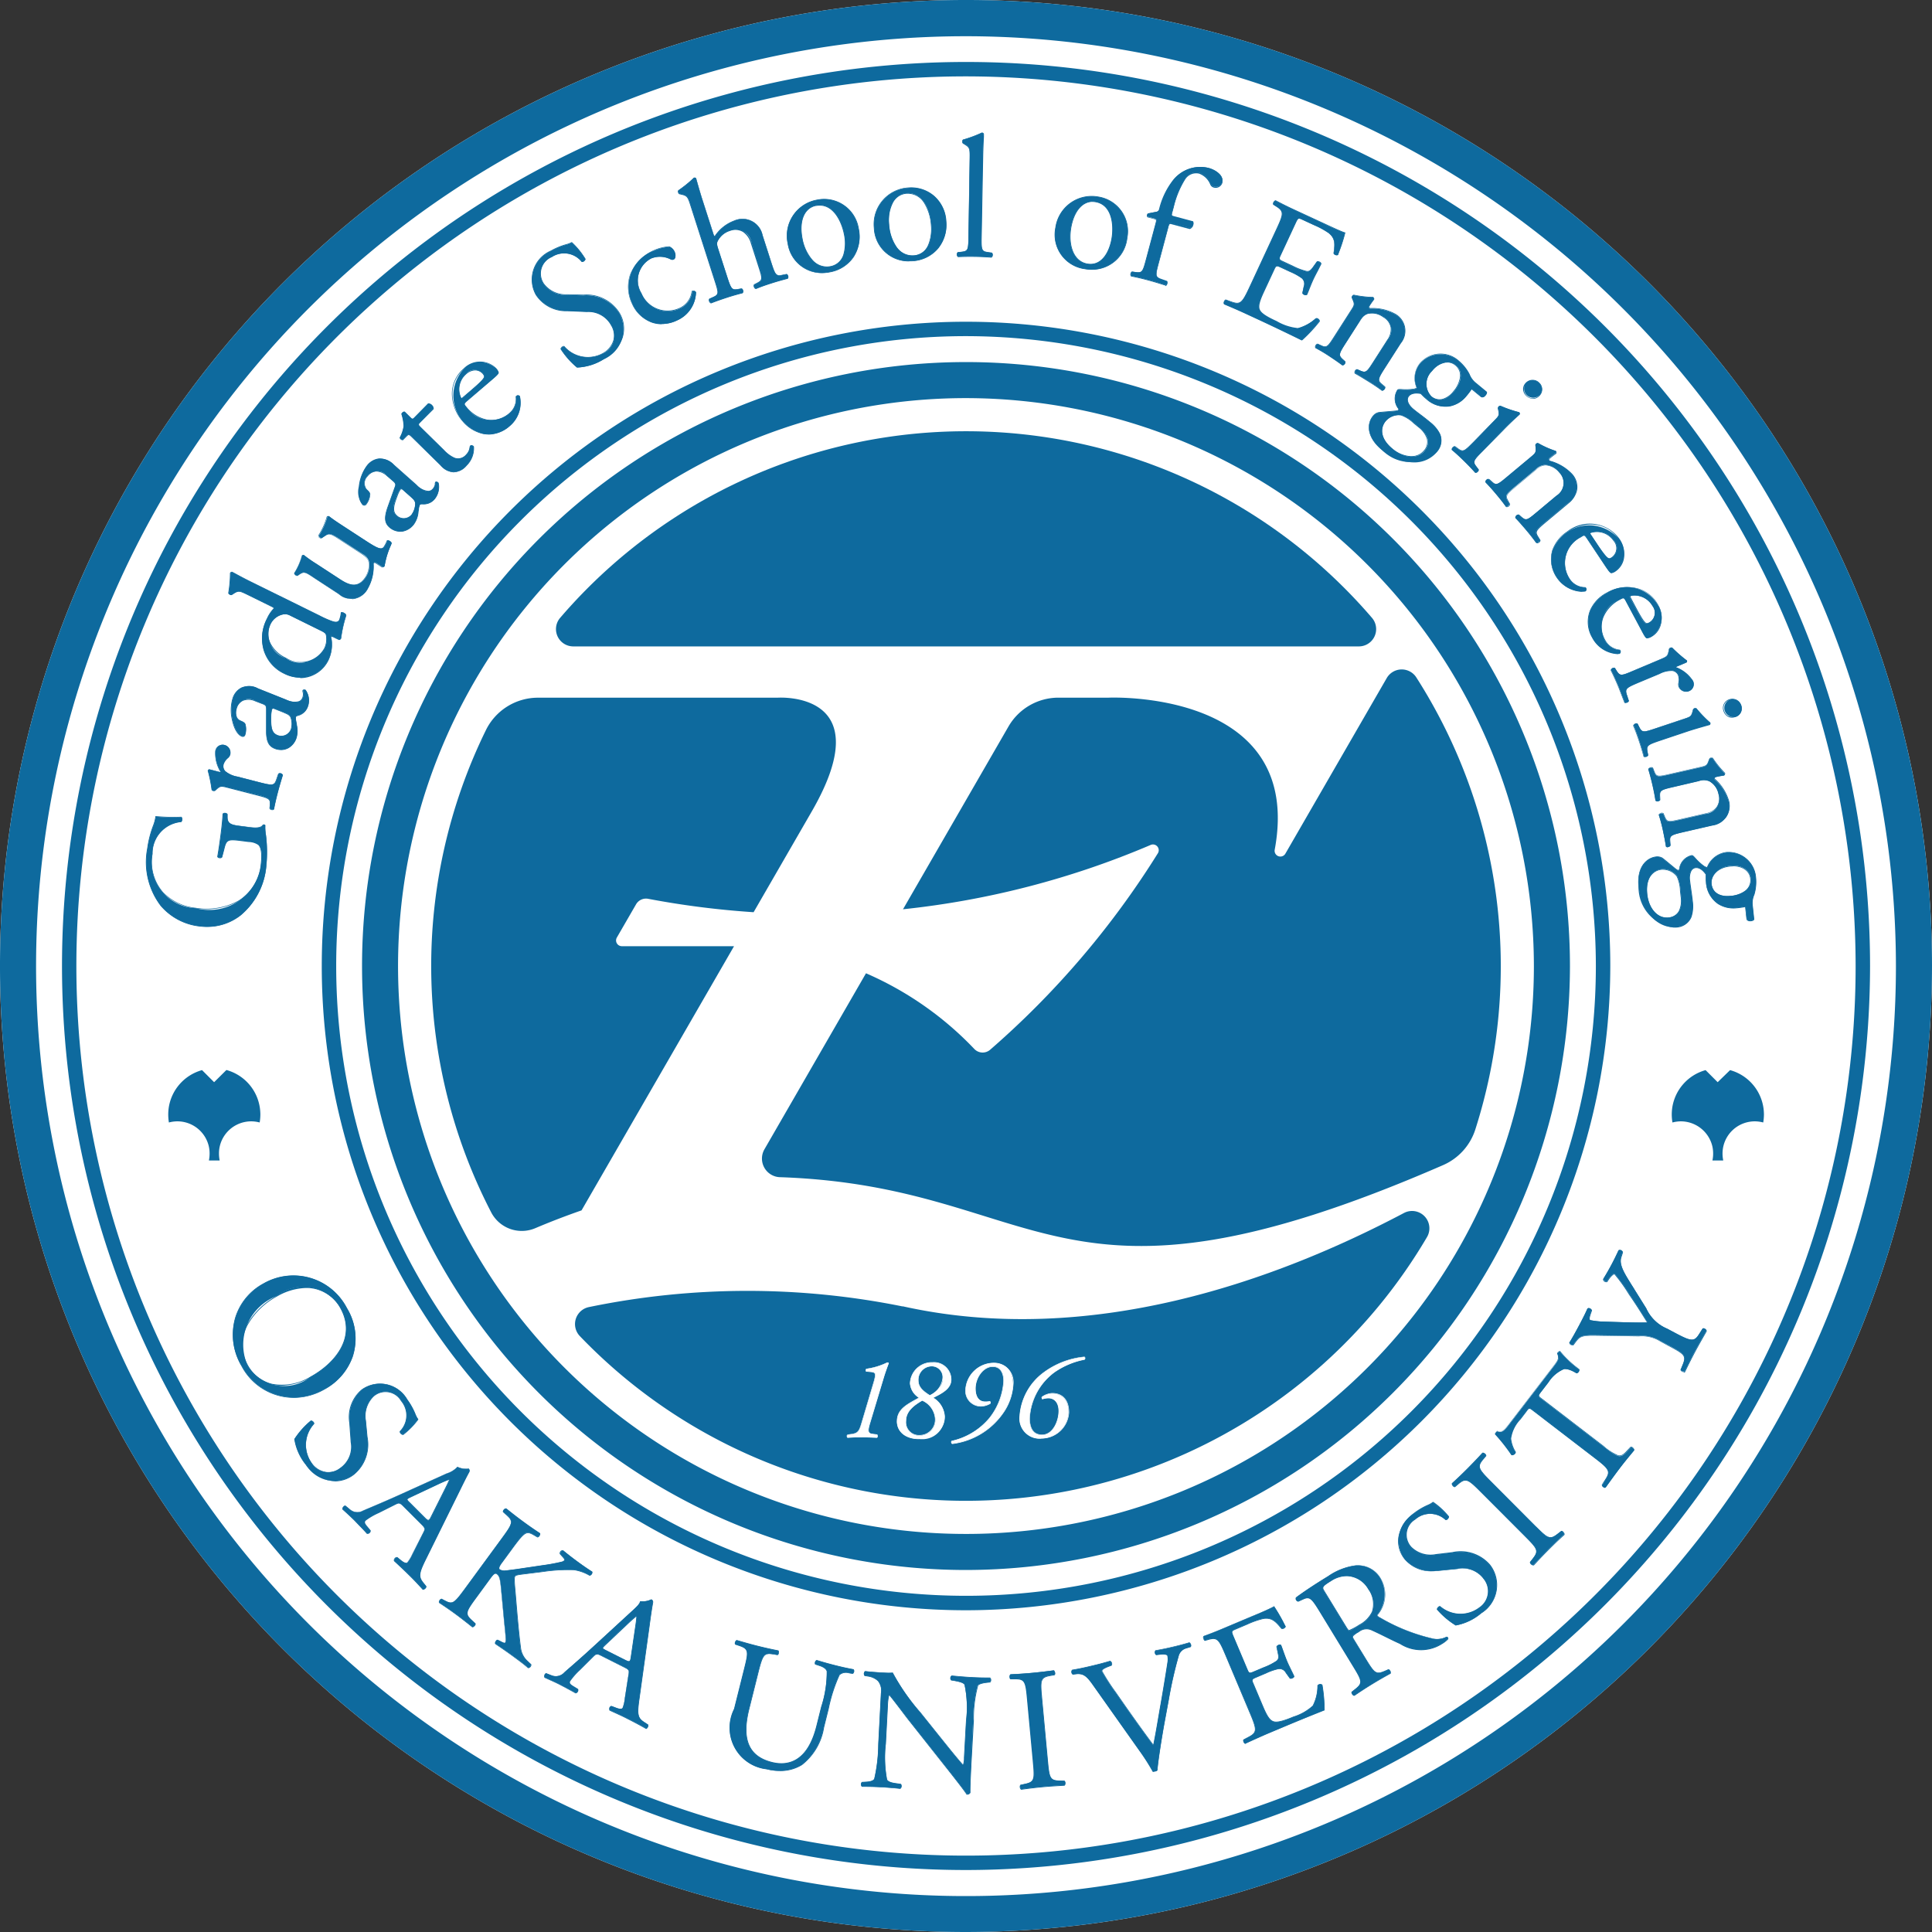 <svg id="グループ_275" data-name="グループ 275" xmlns="http://www.w3.org/2000/svg" xmlns:xlink="http://www.w3.org/1999/xlink" width="64" height="64" viewBox="0 0 64 64">
  <rect x="0" y="0" width="64" height="64" fill="#333333" stroke="none"/>
  <defs>
    <clipPath id="clip-path">
      <rect id="長方形_166" data-name="長方形 166" width="64" height="64" fill="none"/>
    </clipPath>
  </defs>
  <g id="グループ_274" data-name="グループ 274" clip-path="url(#clip-path)">
    <path id="パス_1243" data-name="パス 1243" d="M32,64A32,32,0,1,1,64,32,32.036,32.036,0,0,1,32,64" fill="#fff"/>
    <path id="パス_1244" data-name="パス 1244" d="M42.579,28.28a.191.191,0,0,1-.353-.129c.992-5.332-5.5-5.04-5.5-5.04H35.062a1.911,1.911,0,0,0-1.655.956l-3.494,6.054a28.51,28.51,0,0,0,8.206-2.132.191.191,0,0,1,.236.278A28.8,28.8,0,0,1,32.8,34.774a.38.38,0,0,1-.524-.025,10.988,10.988,0,0,0-3.589-2.508L25.324,38.07a.617.617,0,0,0,.513.926h.011c8.8.307,9.051,5.217,21.956-.4a1.928,1.928,0,0,0,1.068-1.181A17.753,17.753,0,0,0,46.917,22.44a.574.574,0,0,0-.98.023Z" fill="#0e6a9e"/>
    <path id="パス_1245" data-name="パス 1245" d="M45.013,21.413a.573.573,0,0,0,.439-.942,17.716,17.716,0,0,0-26.9,0,.573.573,0,0,0,.439.942Z" fill="#0e6a9e"/>
    <path id="パス_1246" data-name="パス 1246" d="M29.9,43.277a25.933,25.933,0,0,0-10.383.02.575.575,0,0,0-.31.962,17.719,17.719,0,0,0,28.062-3.275.574.574,0,0,0-.765-.8c-4.252,2.246-10.41,4.465-16.6,3.089" fill="#0e6a9e"/>
    <path id="パス_1247" data-name="パス 1247" d="M19.265,40.094l5.051-8.75H20.6a.191.191,0,0,1-.166-.287l.636-1.1a.381.381,0,0,1,.4-.183,28.854,28.854,0,0,0,3.494.444l1.925-3.335c2.317-4.014-1.13-3.771-1.13-3.771H17.816a1.922,1.922,0,0,0-1.721,1.077,17.75,17.75,0,0,0,.178,15.975,1.142,1.142,0,0,0,1.457.522c.5-.212,1.015-.41,1.535-.591" fill="#0e6a9e"/>
    <path id="パス_1248" data-name="パス 1248" d="M32,64A32,32,0,1,1,64,32,32.036,32.036,0,0,1,32,64M32,1.2A30.805,30.805,0,1,0,62.805,32,30.84,30.84,0,0,0,32,1.2" fill="#0e6a9e"/>
    <path id="パス_1249" data-name="パス 1249" d="M32,52.008A20.007,20.007,0,1,1,52.007,32,20.03,20.03,0,0,1,32,52.008m0-38.82A18.813,18.813,0,1,0,50.812,32,18.833,18.833,0,0,0,32,13.188" fill="#0e6a9e"/>
    <path id="パス_1250" data-name="パス 1250" d="M32,53.342A21.342,21.342,0,1,1,53.343,32,21.367,21.367,0,0,1,32,53.342m0-42.207A20.864,20.864,0,1,0,52.865,32,20.889,20.889,0,0,0,32,11.135" fill="#0e6a9e"/>
    <path id="パス_1251" data-name="パス 1251" d="M32,61.947A29.947,29.947,0,1,1,61.948,32,29.982,29.982,0,0,1,32,61.947M32,2.53A29.47,29.47,0,1,0,61.47,32,29.5,29.5,0,0,0,32,2.53" fill="#0e6a9e"/>
    <path id="パス_1252" data-name="パス 1252" d="M8.3,27.409c.228.029.369.012.421-.085a.047.047,0,0,1,.068.014,1.25,1.25,0,0,0,.016.285,4.456,4.456,0,0,1,.02,1.038,2.393,2.393,0,0,1-.85,1.657,1.808,1.808,0,0,1-1.358.361A1.968,1.968,0,0,1,5.327,30a2.376,2.376,0,0,1-.439-1.888,3.451,3.451,0,0,1,.176-.712,1.59,1.59,0,0,0,.1-.347A6.416,6.416,0,0,0,6,27.069c.043.022.036.125,0,.155a1.05,1.05,0,0,0-.955,1.066,1.521,1.521,0,0,0,1.44,1.794,1.728,1.728,0,0,0,2.167-1.463c.044-.353,0-.572-.092-.647a.641.641,0,0,0-.318-.1l-.227-.029c-.479-.059-.515-.047-.6.3l-.06.247a.1.1,0,0,1-.142-.017c.032-.164.077-.476.119-.812.028-.222.047-.416.059-.607a.1.1,0,0,1,.143.013v.092c0,.243.157.269.447.305Z" fill="#0e6a9e"/>
    <path id="パス_1253" data-name="パス 1253" d="M6.865,30.707a2.193,2.193,0,0,1-.254-.016,1.986,1.986,0,0,1-1.292-.685,2.392,2.392,0,0,1-.443-1.9,3.425,3.425,0,0,1,.177-.715l.01-.028a1.321,1.321,0,0,0,.085-.314v-.014l.014,0A6.29,6.29,0,0,0,6,27.056l.006,0a.079.079,0,0,1,.035.066.132.132,0,0,1-.035.11l-.006,0a1.039,1.039,0,0,0-.945,1.056A1.525,1.525,0,0,0,5.4,29.553a1.748,1.748,0,0,0,1.085.52,2.2,2.2,0,0,0,1.432-.249,1.587,1.587,0,0,0,.721-1.2c.04-.318.008-.557-.088-.637a.584.584,0,0,0-.311-.094l-.227-.029c-.477-.061-.505-.047-.586.291L7.36,28.4a.092.092,0,0,1-.09.028c-.028,0-.065-.02-.073-.049v-.006c.029-.153.074-.456.119-.81.027-.221.046-.414.058-.607v0l0,0a.087.087,0,0,1,.076-.03.109.109,0,0,1,.087.042l0,0v.1c0,.227.141.256.437.293l.319.04c.24.029.363,0,.409-.08l0,0a.054.054,0,0,1,.046-.01.057.057,0,0,1,.04.027l0,0v0a1.39,1.39,0,0,0,.016.283,4.493,4.493,0,0,1,.02,1.04,2.4,2.4,0,0,1-.854,1.665,1.789,1.789,0,0,1-1.113.38M5.172,27.063a1.571,1.571,0,0,1-.086.31l-.01.028a3.424,3.424,0,0,0-.176.71,2.368,2.368,0,0,0,.437,1.879,1.96,1.96,0,0,0,1.277.677,1.789,1.789,0,0,0,1.35-.358,2.381,2.381,0,0,0,.845-1.649,4.506,4.506,0,0,0-.02-1.035,1.218,1.218,0,0,1-.017-.285.038.038,0,0,0-.021-.012.034.034,0,0,0-.025,0c-.053.094-.182.121-.432.089l-.319-.039c-.277-.035-.46-.058-.458-.317v-.089a.084.084,0,0,0-.066-.029h0a.067.067,0,0,0-.05.018c-.013.191-.031.382-.059.6-.044.352-.088.654-.118.809a.076.076,0,0,0,.053.03.07.07,0,0,0,.065-.018l.06-.243c.085-.351.125-.37.611-.31l.228.029a.6.6,0,0,1,.324.1c.1.084.137.331.1.658a1.608,1.608,0,0,1-.733,1.221,2.22,2.22,0,0,1-1.447.253,1.77,1.77,0,0,1-1.1-.528,1.549,1.549,0,0,1-.351-1.28,1.06,1.06,0,0,1,.962-1.076.114.114,0,0,0,.024-.086.059.059,0,0,0-.02-.046,6.44,6.44,0,0,1-.821-.018" fill="#0e6a9e"/>
    <path id="パス_1254" data-name="パス 1254" d="M7.546,26.082c-.217-.056-.244-.063-.383.061l-.046.041a.079.079,0,0,1-.1-.031,4.435,4.435,0,0,0-.127-.631c.013-.027.028-.04.05-.035l.322.083c.028.007.046.006.055,0a1.16,1.16,0,0,1-.176-.7.238.238,0,0,1,.287-.193.256.256,0,0,1,.194.305.222.222,0,0,1-.071.112.471.471,0,0,0-.152.222.253.253,0,0,0,.06.228.868.868,0,0,0,.409.183l.755.194c.4.1.469.11.541-.1l.068-.2a.1.1,0,0,1,.136.047c-.079.258-.126.418-.176.612s-.089.369-.115.516a.1.1,0,0,1-.142-.025l.011-.11c.02-.214-.029-.232-.429-.335Z" fill="#0e6a9e"/>
    <path id="パス_1255" data-name="パス 1255" d="M9.024,26.834l-.021,0a.1.1,0,0,1-.078-.05v0l.011-.11c.018-.2-.018-.219-.42-.323l-.973-.251c-.215-.055-.238-.062-.371.058l-.047.042a.1.1,0,0,1-.077,0,.062.062,0,0,1-.04-.039,4.527,4.527,0,0,0-.128-.631v0l0,0c.005-.012.02-.043.051-.043h.013l.322.084a.1.1,0,0,0,.036,0,1.167,1.167,0,0,1-.172-.695.248.248,0,0,1,.3-.2.266.266,0,0,1,.2.32.229.229,0,0,1-.072.116.455.455,0,0,0-.15.217.238.238,0,0,0,.057.218.843.843,0,0,0,.4.179l.755.195c.4.1.459.1.526-.09l.069-.2,0,0a.1.1,0,0,1,.093-.006c.027.01.058.031.062.06v0c-.08.263-.126.422-.175.612s-.089.364-.116.515l0,0a.078.078,0,0,1-.063.024m-.076-.058a.093.093,0,0,0,.119.021c.026-.15.064-.318.114-.513s.1-.348.175-.61a.074.074,0,0,0-.046-.039.081.081,0,0,0-.067,0l-.067.193c-.076.22-.161.206-.555.105l-.756-.195a.863.863,0,0,1-.415-.186.27.27,0,0,1-.062-.24.48.48,0,0,1,.156-.227.209.209,0,0,0,.067-.106.243.243,0,0,0-.186-.291.227.227,0,0,0-.272.185,1.169,1.169,0,0,0,.175.688l0,.008-.006,0c-.015.018-.045.013-.066.008L6.938,25.5c-.011,0-.022,0-.035.024a4.524,4.524,0,0,1,.127.629.049.049,0,0,0,.026.021.072.072,0,0,0,.054,0l.045-.04c.143-.129.176-.12.393-.064l0,.012,0-.012.972.251c.407.105.458.127.437.348Z" fill="#0e6a9e"/>
    <path id="パス_1256" data-name="パス 1256" d="M8.823,23.463c0-.09-.042-.119-.123-.148l-.246-.1a.419.419,0,0,0-.612.226c-.054.151-.045.362.119.433.084.036.147.064.164.119a.617.617,0,0,1-.008.345.072.072,0,0,1-.1.048c-.28-.1-.444-.848-.3-1.242a.557.557,0,0,1,.834-.335l.927.37c.244.1.483.132.559-.079a.331.331,0,0,0,.016-.147.252.252,0,0,1-.013-.084c.008-.021.046-.026.084-.012a.6.6,0,0,1,.075.539.459.459,0,0,1-.294.29c-.04.01-.1.027-.106.06A.844.844,0,0,0,9.825,24a.853.853,0,0,1-.005.437.588.588,0,0,1-.26.333.536.536,0,0,1-.438.032c-.21-.076-.3-.223-.3-.613Zm.83.676a.644.644,0,0,0-.017-.378c-.041-.087-.117-.115-.228-.161l-.315-.125c-.059-.021-.077,0-.089.029a1.068,1.068,0,0,0-.026.24c-.006.358.018.543.229.619a.346.346,0,0,0,.446-.224" fill="#0e6a9e"/>
    <path id="パス_1257" data-name="パス 1257" d="M9.306,24.846a.556.556,0,0,1-.188-.033c-.226-.081-.306-.245-.305-.624l0-.726c0-.081-.034-.108-.115-.137l-.247-.095a.527.527,0,0,0-.4-.018.387.387,0,0,0-.2.236c-.046.129-.054.346.113.418.081.035.151.066.17.128a.617.617,0,0,1-.008.352.085.085,0,0,1-.118.055c-.134-.048-.252-.242-.317-.52a1.4,1.4,0,0,1,.007-.737.6.6,0,0,1,.306-.373.688.688,0,0,1,.543.031l.927.37a.585.585,0,0,0,.432.054.207.207,0,0,0,.112-.126.314.314,0,0,0,.015-.141l-.006-.026a.126.126,0,0,1-.006-.064c.01-.028.052-.037.1-.02a.592.592,0,0,1,.082.554.468.468,0,0,1-.3.3c-.059.015-.092.032-.1.052a.351.351,0,0,0,.013.136c.006.031.013.067.02.108l0,.025a.811.811,0,0,1-.01.417.6.6,0,0,1-.265.34.537.537,0,0,1-.26.066m-.471-1.383v.726c0,.367.076.524.29.6a.526.526,0,0,0,.429-.031.585.585,0,0,0,.254-.326.789.789,0,0,0,.008-.406l0-.026c-.006-.04-.013-.076-.019-.107a.35.35,0,0,1-.013-.148c.014-.038.072-.056.115-.067a.444.444,0,0,0,.285-.283.6.6,0,0,0-.068-.524c-.033-.011-.063-.006-.068.006a.15.15,0,0,0,.007.05.286.286,0,0,1,.007.028.344.344,0,0,1-.017.153.231.231,0,0,1-.124.14.605.605,0,0,1-.45-.054l-.928-.37a.663.663,0,0,0-.524-.031.583.583,0,0,0-.294.359,1.384,1.384,0,0,0-.006.724c.063.269.176.457.3.5a.072.072,0,0,0,.054,0,.07.07,0,0,0,.034-.042A.613.613,0,0,0,8.114,24c-.015-.048-.07-.075-.158-.113a.342.342,0,0,1-.125-.447.413.413,0,0,1,.21-.251.552.552,0,0,1,.417.018l.246.1c.075.027.133.056.131.159m.489.93a.373.373,0,0,1-.121-.019c-.211-.076-.244-.256-.237-.63a1.1,1.1,0,0,1,.027-.245c.016-.045.047-.056.1-.036l.33.132c.1.043.179.073.22.161a.655.655,0,0,1,.017.387.345.345,0,0,1-.34.25m-.274-.916c-.022,0-.029.013-.035.03a1.085,1.085,0,0,0-.025.237c-.007.37.022.536.221.608a.335.335,0,0,0,.431-.217l.011,0-.011,0a.648.648,0,0,0-.016-.369c-.038-.079-.105-.107-.207-.149L9.4,23.611l-.314-.125a.123.123,0,0,0-.039-.009" fill="#0e6a9e"/>
    <path id="パス_1258" data-name="パス 1258" d="M10.576,20.393c.407.2.6.288.671.144a.92.92,0,0,0,.057-.246c.028-.031.159.027.163.086a4.224,4.224,0,0,0-.17.761c-.016.03-.044.049-.07.036l-.087-.043a.65.65,0,0,0-.165-.069l-.01.021a1.2,1.2,0,0,1-.082.765,1.054,1.054,0,0,1-1.457.465,1.3,1.3,0,0,1-.57-1.828,1.169,1.169,0,0,1,.216-.322c.012-.026-.016-.046-.057-.066l-.777-.383c-.3-.15-.337-.16-.506-.051l-.056.036c-.028.019-.1-.017-.1-.051a4.126,4.126,0,0,0,.058-.661.062.062,0,0,1,.056-.037c.152.081.4.219.63.33Zm-.959,0a.338.338,0,0,0-.229-.042.6.6,0,0,0-.429.326.844.844,0,0,0,.505,1.13.909.909,0,0,0,1.288-.317.7.7,0,0,0,.051-.468c-.015-.046-.09-.089-.172-.13Z" fill="#0e6a9e"/>
    <path id="パス_1259" data-name="パス 1259" d="M9.948,22.45a1.2,1.2,0,0,1-.528-.126,1.279,1.279,0,0,1-.69-.792,1.462,1.462,0,0,1,.115-1.053,1.17,1.17,0,0,1,.217-.324c0-.009,0-.023-.053-.048l-.777-.383c-.3-.148-.329-.157-.493-.051l-.056.036A.077.077,0,0,1,7.61,19.7c-.022-.01-.047-.03-.049-.053v-.007a4.139,4.139,0,0,0,.057-.657v0a.073.073,0,0,1,.067-.043h.005l.075.04c.153.083.363.195.556.29l2.259,1.113a3.014,3.014,0,0,0,.459.2c.1.028.164.013.195-.051a.922.922,0,0,0,.056-.243v0l0,0c.014-.017.044-.017.082,0s.1.054.1.1v.005a4.324,4.324,0,0,0-.17.758v0a.079.079,0,0,1-.046.044.045.045,0,0,1-.039,0l-.1-.047a.745.745,0,0,0-.141-.061l-.005.009a1.212,1.212,0,0,1-.085.77,1.048,1.048,0,0,1-.638.551,1.028,1.028,0,0,1-.307.045M7.911,19.578a.9.9,0,0,1,.332.124l.777.383c.027.013.083.041.062.082l0,.005a1.111,1.111,0,0,0-.214.319,1.431,1.431,0,0,0-.113,1.034,1.252,1.252,0,0,0,.678.776,1.115,1.115,0,0,0,.817.081,1.02,1.02,0,0,0,.624-.54,1.18,1.18,0,0,0,.081-.758v0l.015-.031h.008a.544.544,0,0,1,.159.065l.1.047a.023.023,0,0,0,.021,0,.071.071,0,0,0,.031-.031,4.342,4.342,0,0,1,.169-.759c0-.028-.045-.058-.085-.074a.075.075,0,0,0-.054,0,.9.9,0,0,1-.057.245c-.037.076-.106.095-.224.063a2.946,2.946,0,0,1-.463-.2L8.312,19.291c-.193-.1-.4-.208-.556-.291l-.072-.039a.051.051,0,0,0-.041.028,3.97,3.97,0,0,1-.058.657v0a.064.064,0,0,0,.035.031.055.055,0,0,0,.049.007l.057-.036a.345.345,0,0,1,.185-.075m2.1,2.374a1.276,1.276,0,0,1-.553-.134,1.122,1.122,0,0,1-.512-.478.723.723,0,0,1,0-.668.608.608,0,0,1,.437-.333.35.35,0,0,1,.236.043l1.014.5c.082.041.161.084.179.137a.711.711,0,0,1-.052.475.794.794,0,0,1-.752.458m-.563-1.595c-.019,0-.038,0-.058,0a.588.588,0,0,0-.42.319.7.7,0,0,0,0,.648,1.086,1.086,0,0,0,.5.468.9.9,0,0,0,1.273-.313.691.691,0,0,0,.05-.458c-.015-.044-.092-.087-.167-.123l-1.013-.5a.366.366,0,0,0-.164-.046" fill="#0e6a9e"/>
    <path id="パス_1260" data-name="パス 1260" d="M11.278,19.2c.332.216.606.278.844-.087a.756.756,0,0,0,.109-.483.4.4,0,0,0-.216-.278l-.789-.513c-.312-.2-.344-.176-.495-.07l-.065.047a.077.077,0,0,1-.1-.073,2.315,2.315,0,0,0,.279-.619A.056.056,0,0,1,10.9,17.1c.085.069.231.17.409.286l.807.526c.38.247.534.327.621.192a1.064,1.064,0,0,0,.1-.2c.043-.013.142.044.136.095a3.009,3.009,0,0,0-.232.746.075.075,0,0,1-.071.035l-.2-.128c-.043-.028-.076-.029-.1,0a1.509,1.509,0,0,1-.182.826.613.613,0,0,1-.98.19l-.8-.522c-.3-.2-.346-.226-.5-.122l-.061.042c-.043.013-.107-.035-.1-.078A2.08,2.08,0,0,0,10,18.415c.023-.026.042-.034.064-.026a4.429,4.429,0,0,0,.409.286Z" fill="#0e6a9e"/>
    <path id="パス_1261" data-name="パス 1261" d="M11.673,19.841a.862.862,0,0,1-.46-.165l-.8-.523c-.3-.2-.339-.221-.489-.122l-.065.044a.092.092,0,0,1-.085-.025.076.076,0,0,1-.029-.067v0a1.988,1.988,0,0,0,.247-.568v0l0,0a.071.071,0,0,1,.077-.029l0,0a4.292,4.292,0,0,0,.408.286l.8.522c.325.212.591.279.827-.083a.736.736,0,0,0,.107-.475c-.015-.089-.056-.169-.211-.27l-.788-.513c-.3-.2-.332-.175-.476-.074l-.006,0-.064.047a.081.081,0,0,1-.083-.009.084.084,0,0,1-.039-.075l0-.005a2.3,2.3,0,0,0,.278-.615v0l0,0a.067.067,0,0,1,.074-.024l0,0c.083.067.224.166.408.286l.807.525c.293.19.439.271.529.253a.121.121,0,0,0,.075-.057,1.023,1.023,0,0,0,.1-.2l0-.006h.006a.143.143,0,0,1,.114.038.085.085,0,0,1,.038.07v0l-.031.078a2.553,2.553,0,0,0-.2.664l0,.006a.094.094,0,0,1-.074.041h-.009l-.005,0-.2-.128c-.036-.024-.062-.027-.077-.007v.024a1.471,1.471,0,0,1-.184.805.65.65,0,0,1-.536.359m-1.611-.891c.08,0,.17.059.362.183l.8.523a.6.6,0,0,0,.963-.187,1.436,1.436,0,0,0,.18-.793v-.031l0,0c.013-.019.045-.046.112,0l.2.126a.064.064,0,0,0,.055-.028,2.542,2.542,0,0,1,.2-.668c.01-.027.021-.052.03-.076a.065.065,0,0,0-.03-.048.148.148,0,0,0-.086-.035.983.983,0,0,1-.1.2.141.141,0,0,1-.09.067.165.165,0,0,1-.032,0,1.273,1.273,0,0,1-.515-.259l-.808-.525c-.183-.12-.324-.219-.408-.286-.015,0-.028,0-.044.016a2.318,2.318,0,0,1-.28.617.061.061,0,0,0,.029.05.059.059,0,0,0,.057.009l.069-.05c.155-.109.2-.125.5.073l.788.513a.414.414,0,0,1,.222.286.768.768,0,0,1-.111.492c-.261.4-.568.28-.86.09l-.8-.522a4.239,4.239,0,0,1-.408-.286c-.013,0-.027,0-.048.021a2.027,2.027,0,0,1-.248.569.057.057,0,0,0,.022.043.077.077,0,0,0,.061.02l.06-.04a.279.279,0,0,1,.154-.062" fill="#0e6a9e"/>
    <path id="パス_1262" data-name="パス 1262" d="M13.092,16.117c.033-.084,0-.126-.066-.181l-.2-.173a.418.418,0,0,0-.651.005.333.333,0,0,0-.036.447c.068.063.117.111.114.169a.615.615,0,0,1-.124.321.073.073,0,0,1-.114.011c-.229-.19-.13-.949.137-1.272a.557.557,0,0,1,.9-.032l.747.663c.2.177.41.287.553.115a.339.339,0,0,0,.065-.133.252.252,0,0,1,.016-.083c.015-.017.052-.008.083.017a.6.6,0,0,1-.112.532.458.458,0,0,1-.375.174c-.041,0-.1-.007-.12.02a.876.876,0,0,0-.055.246.838.838,0,0,1-.153.409.592.592,0,0,1-.357.225.533.533,0,0,1-.423-.119c-.173-.142-.2-.31-.072-.677Zm.551.918a.654.654,0,0,0,.113-.361c-.009-.1-.071-.148-.161-.23l-.253-.224c-.049-.04-.072-.03-.094,0a1.089,1.089,0,0,0-.106.218c-.127.333-.167.516.005.659a.347.347,0,0,0,.5-.059" fill="#0e6a9e"/>
    <path id="パス_1263" data-name="パス 1263" d="M13.264,17.615a.557.557,0,0,1-.352-.127c-.185-.154-.2-.334-.076-.691l.245-.684c.029-.075,0-.113-.062-.168l-.2-.172a.55.55,0,0,0-.342-.154H12.45a.389.389,0,0,0-.266.155.322.322,0,0,0-.036.432c.065.06.121.113.117.177a.616.616,0,0,1-.127.329.084.084,0,0,1-.13.012.7.7,0,0,1-.122-.6,1.408,1.408,0,0,1,.258-.692.6.6,0,0,1,.414-.246.686.686,0,0,1,.5.213l.747.663a.589.589,0,0,0,.388.2.208.208,0,0,0,.148-.082.306.306,0,0,0,.062-.127.2.2,0,0,0,0-.026.129.129,0,0,1,.016-.062c.018-.023.062-.016.1.015.015.012.022.068.024.085a.654.654,0,0,1-.135.464.472.472,0,0,1-.368.179h-.016c-.023,0-.091-.009-.111.016a.35.35,0,0,0-.034.133c0,.031-.01.067-.018.107l0,.024a.818.818,0,0,1-.151.391.608.608,0,0,1-.365.229.528.528,0,0,1-.08.006m-.16-1.494-.246.684c-.124.345-.106.519.069.664a.534.534,0,0,0,.413.117.583.583,0,0,0,.351-.222.8.8,0,0,0,.145-.38l0-.024c.007-.039.013-.075.018-.106a.338.338,0,0,1,.039-.145c.025-.03.083-.028.131-.023h.014a.449.449,0,0,0,.35-.17A.6.6,0,0,0,14.507,16c-.027-.023-.057-.028-.066-.018a.131.131,0,0,0-.01.05l0,.027a.339.339,0,0,1-.068.139.232.232,0,0,1-.164.09h-.018a.637.637,0,0,1-.387-.2l-.748-.663a.663.663,0,0,0-.482-.207.583.583,0,0,0-.4.238c-.27.326-.353,1.077-.138,1.255a.06.06,0,0,0,.1-.009.611.611,0,0,0,.122-.314c0-.051-.04-.094-.11-.16a.343.343,0,0,1,.034-.464.413.413,0,0,1,.282-.164h.029a.575.575,0,0,1,.358.159l.2.173c.062.051.107.1.07.194m.267,1.064a.374.374,0,0,1-.231-.082c-.172-.142-.142-.323-.009-.673a1.12,1.12,0,0,1,.108-.221c.031-.037.064-.037.111,0l.268.237c.082.075.141.129.15.225a.654.654,0,0,1-.115.37.363.363,0,0,1-.282.142m-.083-.98a.039.039,0,0,0-.03.019,1.083,1.083,0,0,0-.1.215c-.132.346-.161.511,0,.646a.331.331,0,0,0,.478-.058.63.63,0,0,0,.11-.352c-.008-.087-.061-.136-.142-.209l-.014-.013-.253-.224a.085.085,0,0,0-.047-.024" fill="#0e6a9e"/>
    <path id="パス_1264" data-name="パス 1264" d="M13.911,13.993c-.068.07-.06.086.026.17l.764.752c.237.234.482.418.748.148a.427.427,0,0,0,.088-.13c.024-.049.031-.146.043-.159.033-.032.093,0,.11.028a.8.8,0,0,1-.234.614.525.525,0,0,1-.86-.009l-.936-.921c-.111-.109-.123-.113-.2-.031l-.113.115a.1.1,0,0,1-.1-.073,1.145,1.145,0,0,0,.131-.386A1.409,1.409,0,0,0,13.3,13.7c.012-.029.061-.078.105-.066l.184.181c.074.072.082.072.15,0l.447-.454a.184.184,0,0,1,.176.165Z" fill="#0e6a9e"/>
    <path id="パス_1265" data-name="パス 1265" d="M15.032,15.648a.663.663,0,0,1-.444-.232l-.937-.921c-.109-.108-.114-.1-.186-.031l-.115.117h0a.085.085,0,0,1-.063-.015.115.115,0,0,1-.049-.067v0l0,0a1.114,1.114,0,0,0,.129-.381,1.421,1.421,0,0,0-.072-.4v0l0,0a.129.129,0,0,1,.1-.075l.018,0h0l0,0,.184.181c.031.031.053.051.069.051s.031-.014.064-.048l.449-.456h0a.166.166,0,0,1,.137.061.15.15,0,0,1,.052.118v0l0,0L13.92,14c-.061.062-.059.07.025.154l.765.751a1.054,1.054,0,0,0,.358.261.339.339,0,0,0,.372-.112.413.413,0,0,0,.086-.127.418.418,0,0,0,.027-.1c.007-.037.011-.055.019-.062a.068.068,0,0,1,.058-.018.1.1,0,0,1,.071.048V14.8a.808.808,0,0,1-.238.623.612.612,0,0,1-.432.223M13.54,14.387c.032,0,.066.03.128.091l.936.921a.514.514,0,0,0,.843.01.782.782,0,0,0,.231-.6.076.076,0,0,0-.052-.033.04.04,0,0,0-.037.011.277.277,0,0,0-.012.05.475.475,0,0,1-.029.105.447.447,0,0,1-.091.134.362.362,0,0,1-.4.117,1.05,1.05,0,0,1-.368-.265l-.764-.752c-.09-.088-.1-.112-.027-.188h0l.452-.459a.14.14,0,0,0-.047-.093.158.158,0,0,0-.1-.055H14.2l-.444.451c-.034.034-.056.055-.081.055h0c-.024,0-.045-.019-.085-.058l-.182-.178c-.032-.008-.073.03-.086.055a1.417,1.417,0,0,1,.072.409,1.166,1.166,0,0,1-.13.387.09.09,0,0,0,.037.048.071.071,0,0,0,.042.012l.11-.112c.04-.04.065-.06.092-.06" fill="#0e6a9e"/>
    <path id="パス_1266" data-name="パス 1266" d="M15.471,13.276c-.114.1-.111.109-.017.218a.971.971,0,0,0,1.421.2.619.619,0,0,0,.218-.557.076.076,0,0,1,.123-.015,1,1,0,0,1-.337.991,1.028,1.028,0,0,1-.878.254,1.3,1.3,0,0,1-.636-2.145.751.751,0,0,1,1.063-.011.342.342,0,0,1,.08.128c.009.037-.048.094-.231.251Zm.158-.362c.322-.276.4-.376.416-.432.006-.02,0-.048-.045-.105a.378.378,0,0,0-.571.013.674.674,0,0,0-.159.793c.008.009.019.022.05,0Z" fill="#0e6a9e"/>
    <path id="パス_1267" data-name="パス 1267" d="M16.188,14.394a.919.919,0,0,1-.189-.02,1.229,1.229,0,0,1-.675-.414,1.406,1.406,0,0,1-.354-.908,1.1,1.1,0,0,1,.388-.843.76.76,0,0,1,1.08-.01.359.359,0,0,1,.082.133c.011.044-.043.1-.235.263l-.806.69-.008-.009.008.009c-.054.046-.08.072-.082.1s.02.051.066.106a1.174,1.174,0,0,0,.67.408.875.875,0,0,0,.735-.214.605.605,0,0,0,.214-.548v0l0,0a.088.088,0,0,1,.065-.044.1.1,0,0,1,.076.028l0,0v0a1.011,1.011,0,0,1-.341,1,1.087,1.087,0,0,1-.7.275m-.238-2.387a.914.914,0,0,0-.576.22,1.071,1.071,0,0,0-.38.825,1.376,1.376,0,0,0,.349.893,1.205,1.205,0,0,0,.661.406,1.013,1.013,0,0,0,.868-.251.986.986,0,0,0,.334-.975.068.068,0,0,0-.054-.019.063.063,0,0,0-.046.03.634.634,0,0,1-.223.563.9.9,0,0,1-.754.22,1.2,1.2,0,0,1-.684-.417c-.047-.055-.074-.089-.072-.123s.029-.06.091-.112l.806-.69c.167-.143.235-.208.227-.239a.328.328,0,0,0-.077-.124.6.6,0,0,0-.47-.207m-.66,1.2h0a.036.036,0,0,1-.025-.015.685.685,0,0,1,.16-.81.48.48,0,0,1,.347-.137.359.359,0,0,1,.241.125c.053.062.054.094.047.116-.013.058-.089.155-.42.438l-.309.265a.062.062,0,0,1-.038.018m.451-.939a.47.47,0,0,0-.3.132.658.658,0,0,0-.158.776l.009.007h0s.009,0,.022-.012l.31-.265c.278-.239.4-.362.412-.425,0-.017,0-.042-.042-.095a.329.329,0,0,0-.225-.117h-.026" fill="#0e6a9e"/>
    <path id="パス_1268" data-name="パス 1268" d="M20,11.9a1.792,1.792,0,0,1-.878.273,2.669,2.669,0,0,1-.543-.612c.005-.05.073-.1.11-.085a1.045,1.045,0,0,0,1.285.233.652.652,0,0,0,.281-.933.862.862,0,0,0-.814-.452l-.65-.028a1.23,1.23,0,0,1-1.036-.534,1.033,1.033,0,0,1,.5-1.446,2.217,2.217,0,0,1,.5-.207.788.788,0,0,0,.191-.073,2.565,2.565,0,0,1,.445.55c0,.041-.072.1-.115.088a.751.751,0,0,0-1-.161.6.6,0,0,0-.264.9.905.905,0,0,0,.779.359l.541.013a1.293,1.293,0,0,1,1.178.583A1.082,1.082,0,0,1,20,11.9" fill="#0e6a9e"/>
    <path id="パス_1269" data-name="パス 1269" d="M19.114,12.179h0a2.657,2.657,0,0,1-.546-.617l0,0v0a.124.124,0,0,1,.063-.087.064.064,0,0,1,.063-.008l0,0a1.024,1.024,0,0,0,1.271.232.729.729,0,0,0,.355-.433.639.639,0,0,0-.078-.484.851.851,0,0,0-.8-.446l-.65-.028a1.189,1.189,0,0,1-1.046-.54A1.044,1.044,0,0,1,18.249,8.3a2.244,2.244,0,0,1,.5-.208.832.832,0,0,0,.188-.072l.007,0,.006.005a2.543,2.543,0,0,1,.448.553l0,0v0a.126.126,0,0,1-.058.082.084.084,0,0,1-.073.016l0,0a.738.738,0,0,0-.987-.159.59.59,0,0,0-.259.879.9.9,0,0,0,.769.353l.541.013a1.289,1.289,0,0,1,1.188.589,1,1,0,0,1,.106.839A1.329,1.329,0,0,1,20,11.9a1.794,1.794,0,0,1-.884.275Zm-.527-.627a2.609,2.609,0,0,0,.533.6,1.782,1.782,0,0,0,.869-.271,1.315,1.315,0,0,0,.612-.7.98.98,0,0,0-.1-.82,1.265,1.265,0,0,0-1.168-.577l-.541-.013A.92.92,0,0,1,18,9.409a.612.612,0,0,1,.268-.912.758.758,0,0,1,1.014.161.084.084,0,0,0,.049-.015.108.108,0,0,0,.047-.06,2.57,2.57,0,0,0-.434-.538.851.851,0,0,1-.187.07,2.195,2.195,0,0,0-.494.206,1.02,1.02,0,0,0-.5,1.429,1.165,1.165,0,0,0,1.026.528l.65.028a.874.874,0,0,1,.824.458.66.66,0,0,1,.08.5.743.743,0,0,1-.366.448,1.042,1.042,0,0,1-1.3-.233.049.049,0,0,0-.04.008.1.1,0,0,0-.051.064" fill="#0e6a9e"/>
    <path id="パス_1270" data-name="パス 1270" d="M22.173,8.176a.326.326,0,0,1,.174.173c.042.094.035.217-.028.245a.1.1,0,0,1-.09,0,.786.786,0,0,0-.648-.038.827.827,0,0,0-.334,1.169.94.94,0,0,0,1.246.508.7.7,0,0,0,.437-.578.09.09,0,0,1,.126.03,1.042,1.042,0,0,1-.626.93,1.108,1.108,0,0,1-.836.061,1.135,1.135,0,0,1-.656-.633,1.276,1.276,0,0,1,.729-1.74,1.441,1.441,0,0,1,.506-.124" fill="#0e6a9e"/>
    <path id="パス_1271" data-name="パス 1271" d="M21.921,10.741a1,1,0,0,1-.332-.056,1.159,1.159,0,0,1-.662-.64A1.279,1.279,0,0,1,20.87,9.1a1.517,1.517,0,0,1,1.3-.939h0a.332.332,0,0,1,.181.179.288.288,0,0,1,.017.2.1.1,0,0,1-.049.057.117.117,0,0,1-.1,0,.775.775,0,0,0-.638-.038.813.813,0,0,0-.33,1.153.932.932,0,0,0,1.232.5.687.687,0,0,0,.429-.569v0l0,0a.092.092,0,0,1,.072-.016.106.106,0,0,1,.073.049l0,0v0a1.06,1.06,0,0,1-.635.941,1.236,1.236,0,0,1-.513.118m.25-2.553a1.494,1.494,0,0,0-1.278.923,1.252,1.252,0,0,0,.056.924,1.134,1.134,0,0,0,.648.627,1.1,1.1,0,0,0,.827-.061,1.037,1.037,0,0,0,.621-.915.085.085,0,0,0-.055-.036.067.067,0,0,0-.049.009.712.712,0,0,1-.442.582.958.958,0,0,1-1.263-.514.986.986,0,0,1-.065-.738.762.762,0,0,1,.406-.447.8.8,0,0,1,.658.038.087.087,0,0,0,.08,0,.072.072,0,0,0,.036-.043.256.256,0,0,0-.016-.186.313.313,0,0,0-.164-.166" fill="#0e6a9e"/>
    <path id="パス_1272" data-name="パス 1272" d="M22.892,6.832c-.1-.322-.119-.353-.315-.4l-.065-.016a.086.086,0,0,1-.035-.109,4.015,4.015,0,0,0,.516-.418.061.061,0,0,1,.065.015c.048.166.124.442.2.682l.369,1.148c.016.049.035.091.055.1a1.311,1.311,0,0,1,.646-.521.67.67,0,0,1,.931.479l.293.913c.128.393.157.449.36.408l.153-.031a.1.1,0,0,1,.033.14c-.2.053-.36.1-.551.159s-.359.121-.5.18a.1.1,0,0,1-.055-.133l.1-.052c.192-.1.181-.149.055-.542L24.9,8.05a.53.53,0,0,0-.706-.418.69.69,0,0,0-.379.284c-.072.114-.08.147-.018.338l.294.918c.126.393.155.444.361.408l.119-.02c.046.009.066.111.033.14-.167.042-.327.087-.518.149s-.359.12-.531.188A.1.1,0,0,1,23.5,9.9l.131-.061c.2-.086.181-.149.055-.542Z" fill="#0e6a9e"/>
    <path id="パス_1273" data-name="パス 1273" d="M23.556,10.049h0c-.029,0-.052-.032-.064-.058a.1.1,0,0,1,0-.094l0,0,.132-.06c.184-.082.176-.128.048-.527l-.793-2.469c-.1-.317-.116-.347-.306-.392l-.065-.015c-.023-.005-.039-.032-.047-.056a.084.084,0,0,1,.005-.073,4,4,0,0,0,.517-.419l0,0a.076.076,0,0,1,.078.018l0,.005.022.075c.047.169.113.4.179.607l.369,1.148a.209.209,0,0,0,.04.084,1.334,1.334,0,0,1,.646-.516.682.682,0,0,1,.946.486l.293.913c.126.392.154.439.347.4l.155-.031h0a.1.1,0,0,1,.055.075.091.091,0,0,1-.017.085l0,0c-.217.056-.371.1-.551.158-.2.064-.358.121-.5.18h-.006c-.029,0-.052-.032-.064-.058a.1.1,0,0,1,0-.094l0,0,.1-.052c.183-.093.176-.132.049-.527l-.251-.782a.672.672,0,0,0-.259-.375.494.494,0,0,0-.432-.035.676.676,0,0,0-.373.28c-.07.111-.077.14-.017.327l.3.918c.13.4.156.434.347.4l.122-.021h0a.081.081,0,0,1,.054.067.1.1,0,0,1-.015.094l0,0c-.178.045-.338.09-.518.149s-.354.119-.53.188Zm-.049-.136a.077.077,0,0,0,0,.067.07.07,0,0,0,.042.044c.175-.069.338-.126.527-.187s.34-.1.517-.148a.086.086,0,0,0,.006-.068.064.064,0,0,0-.034-.049l-.117.02c-.22.039-.25-.033-.374-.417l-.294-.918c-.063-.195-.055-.231.019-.347a.7.7,0,0,1,.385-.289.519.519,0,0,1,.453.036.7.7,0,0,1,.269.389l.251.781c.128.4.137.455-.061.557l-.1.05A.076.076,0,0,0,25,9.5a.073.073,0,0,0,.042.044c.144-.058.3-.115.5-.179.18-.057.334-.1.55-.158a.076.076,0,0,0,.008-.061.079.079,0,0,0-.036-.056l-.15.031c-.216.043-.251-.035-.374-.417l-.293-.912a.659.659,0,0,0-.916-.471,1.317,1.317,0,0,0-.64.516l0,.007-.009,0c-.008,0-.033-.009-.063-.105l-.369-1.147c-.066-.207-.131-.439-.179-.608l-.021-.072A.051.051,0,0,0,23,5.9a4.1,4.1,0,0,1-.516.418.066.066,0,0,0,0,.048.063.063,0,0,0,.029.04l.065.015c.2.047.22.084.324.407L23.7,9.3c.127.4.143.465-.062.556Z" fill="#0e6a9e"/>
    <path id="パス_1274" data-name="パス 1274" d="M28.436,7.569a1.171,1.171,0,0,1-.953,1.441A1.134,1.134,0,0,1,26.1,8.074a1.2,1.2,0,0,1,.963-1.449,1.146,1.146,0,0,1,1.369.944m-1.4-.762c-.372.072-.579.481-.458,1.1.1.513.437,1.02.933.923s.547-.644.463-1.077c-.093-.479-.4-1.05-.938-.946" fill="#0e6a9e"/>
    <path id="パス_1275" data-name="パス 1275" d="M27.232,9.047a1.144,1.144,0,0,1-1.139-.97,1.215,1.215,0,0,1,.972-1.463,1.162,1.162,0,0,1,1.384.953,1.267,1.267,0,0,1-.163.942,1.211,1.211,0,0,1-.8.513,1.309,1.309,0,0,1-.254.025M27.3,6.614a1.251,1.251,0,0,0-.233.023,1.193,1.193,0,0,0-.954,1.435A1.116,1.116,0,0,0,27.482,9a1.19,1.19,0,0,0,.784-.5,1.244,1.244,0,0,0,.159-.924A1.139,1.139,0,0,0,27.3,6.614m.084,2.24a.665.665,0,0,1-.5-.249,1.5,1.5,0,0,1-.321-.695c-.117-.6.067-1.036.467-1.114a.627.627,0,0,1,.126-.013c.44,0,.729.468.826.968a1.411,1.411,0,0,1-.014.671.57.57,0,0,1-.458.42.657.657,0,0,1-.123.012m-.352-2.035c-.386.075-.563.5-.449,1.086a1.485,1.485,0,0,0,.315.685.627.627,0,0,0,.6.229.549.549,0,0,0,.44-.4,1.39,1.39,0,0,0,.014-.66c-.072-.368-.318-.948-.8-.948a.675.675,0,0,0-.124.012" fill="#0e6a9e"/>
    <path id="パス_1276" data-name="パス 1276" d="M31.337,7.322a1.172,1.172,0,0,1-1.116,1.32A1.135,1.135,0,0,1,28.96,7.551a1.206,1.206,0,0,1,1.127-1.327,1.146,1.146,0,0,1,1.25,1.1M30.031,6.4c-.378.028-.631.409-.584,1.039.039.521.315,1.064.819,1.026s.618-.575.585-1.016c-.036-.486-.276-1.09-.82-1.049" fill="#0e6a9e"/>
    <path id="パス_1277" data-name="パス 1277" d="M30.12,8.658a1.149,1.149,0,0,1-1.172-1.106,1.217,1.217,0,0,1,1.138-1.34,1.173,1.173,0,0,1,.854.27,1.209,1.209,0,0,1,.409.839,1.267,1.267,0,0,1-.273.917,1.211,1.211,0,0,1-.854.416c-.034,0-.069,0-.1,0m.062-2.425c-.031,0-.063,0-.094,0A1.192,1.192,0,0,0,28.972,7.55a1.112,1.112,0,0,0,1.143,1.084c.035,0,.07,0,.1,0a1.189,1.189,0,0,0,.838-.407,1.246,1.246,0,0,0,.267-.9,1.184,1.184,0,0,0-.4-.823,1.14,1.14,0,0,0-.743-.267m.035,2.247a.654.654,0,0,1-.545-.311,1.5,1.5,0,0,1-.237-.728,1.3,1.3,0,0,1,.134-.752.574.574,0,0,1,.461-.3l.052,0a.653.653,0,0,1,.56.335,1.605,1.605,0,0,1,.221.727,1.4,1.4,0,0,1-.093.665.57.57,0,0,1-.5.364l-.05,0m-.185-2.067a.548.548,0,0,0-.442.288,1.273,1.273,0,0,0-.131.738,1.476,1.476,0,0,0,.233.717.63.63,0,0,0,.525.3.385.385,0,0,0,.048,0,.547.547,0,0,0,.484-.35,1.392,1.392,0,0,0,.091-.653,1.586,1.586,0,0,0-.218-.716.632.632,0,0,0-.541-.324l-.049,0" fill="#0e6a9e"/>
    <path id="パス_1278" data-name="パス 1278" d="M32.508,7.858c-.007.413,0,.471.21.5l.138.019a.1.1,0,0,1-.014.143c-.189-.014-.356-.023-.556-.026s-.379,0-.552.008a.1.1,0,0,1-.009-.143l.133-.015c.212-.025.219-.083.225-.5l.042-2.593c.005-.338,0-.373-.171-.479L31.9,4.744a.087.087,0,0,1,0-.115,3.97,3.97,0,0,0,.623-.231.064.064,0,0,1,.057.035c-.009.173-.025.459-.029.711Z" fill="#0e6a9e"/>
    <path id="パス_1279" data-name="パス 1279" d="M32.844,8.535h0c-.2-.015-.365-.023-.556-.026s-.369,0-.55.008h0l0,0a.088.088,0,0,1-.042-.075.1.1,0,0,1,.031-.089l.005,0,.132-.015c.2-.024.209-.07.216-.484l.041-2.593c.005-.337,0-.365-.165-.469l-.057-.035a.083.083,0,0,1-.026-.068.079.079,0,0,1,.029-.067,4.088,4.088,0,0,0,.624-.232h0a.076.076,0,0,1,.068.042v.006l0,.089c-.008.172-.02.409-.024.622L32.52,7.858c-.007.424.008.461.2.491l.14.019,0,0a.1.1,0,0,1,.027.089.089.089,0,0,1-.043.075Zm-.71-.051h.152c.19,0,.356.011.554.026a.074.074,0,0,0,.027-.055.08.08,0,0,0-.016-.065l-.134-.018c-.221-.035-.227-.112-.221-.515l.043-2.714c0-.213.016-.45.024-.623l.005-.085a.052.052,0,0,0-.042-.026,4.073,4.073,0,0,1-.623.231.062.062,0,0,0-.014.046.061.061,0,0,0,.015.047l.057.035c.176.11.181.15.176.49L32.1,7.852c-.006.411-.013.48-.236.507l-.129.015a.073.073,0,0,0-.018.064.07.07,0,0,0,.025.055c.132-.006.261-.009.4-.009" fill="#0e6a9e"/>
    <path id="パス_1280" data-name="パス 1280" d="M37.333,7.891a1.172,1.172,0,0,1-1.4,1.014,1.135,1.135,0,0,1-.962-1.363,1.206,1.206,0,0,1,1.412-1.017,1.147,1.147,0,0,1,.949,1.366M36.287,6.683c-.373-.063-.711.246-.816.868-.088.515.05,1.109.548,1.193s.739-.41.813-.845c.081-.481-.007-1.125-.545-1.216" fill="#0e6a9e"/>
    <path id="パス_1281" data-name="パス 1281" d="M36.168,8.936a1.39,1.39,0,0,1-.237-.021A1.151,1.151,0,0,1,34.96,7.54a1.215,1.215,0,0,1,1.425-1.028,1.163,1.163,0,0,1,.96,1.38,1.176,1.176,0,0,1-1.177,1.044m0-2.419a1.192,1.192,0,0,0-1.181,1.027,1.117,1.117,0,0,0,.952,1.348,1.436,1.436,0,0,0,.232.02,1.152,1.152,0,0,0,1.154-1.024,1.139,1.139,0,0,0-.94-1.352,1.24,1.24,0,0,0-.217-.019m-.038,2.248a.6.6,0,0,1-.109-.01c-.51-.086-.647-.686-.558-1.207.1-.6.428-.947.83-.877.512.087.647.68.554,1.229-.073.431-.3.865-.717.865m.064-2.079c-.344,0-.616.328-.708.867-.086.509.046,1.095.539,1.179a.636.636,0,0,0,.1.009c.4,0,.623-.424.695-.845.068-.4.031-1.105-.535-1.2a.619.619,0,0,0-.1-.008" fill="#0e6a9e"/>
    <path id="パス_1282" data-name="パス 1282" d="M38.831,7.4c-.094-.025-.1-.014-.137.135L38.381,8.7c-.106.4-.113.469.082.538l.2.07a.1.1,0,0,1-.049.136c-.246-.078-.4-.126-.6-.178s-.368-.092-.537-.125A.1.1,0,0,1,37.5,9l.132.018c.212.027.233-.027.339-.427l.313-1.169c.04-.15.043-.161-.068-.19l-.194-.052a.08.08,0,0,1,.011-.11l.27-.053a.131.131,0,0,0,.113-.088A2.555,2.555,0,0,1,38.848,6a1.13,1.13,0,0,1,1.186-.438c.294.079.507.279.454.478a.219.219,0,0,1-.264.143.162.162,0,0,1-.115-.1.641.641,0,0,0-.378-.362.441.441,0,0,0-.475.2,3.037,3.037,0,0,0-.372.9l-.043.161c-.041.149-.042.155.052.18l.632.169a.177.177,0,0,1-.1.222Z" fill="#0e6a9e"/>
    <path id="パス_1283" data-name="パス 1283" d="M38.609,9.461h0c-.246-.077-.406-.126-.6-.178s-.363-.091-.536-.125l-.005,0a.092.092,0,0,1-.022-.084.1.1,0,0,1,.051-.079H37.5l.132.018c.2.026.219-.017.326-.417l.313-1.17c.02-.077.032-.119.02-.139s-.033-.024-.08-.037l-.2-.052,0,0a.094.094,0,0,1,.013-.127l0,0h0l.269-.052a.119.119,0,0,0,.1-.08,2.541,2.541,0,0,1,.434-.934,1.149,1.149,0,0,1,1.2-.442.813.813,0,0,1,.363.2.3.3,0,0,1,.1.3.23.23,0,0,1-.278.152.175.175,0,0,1-.123-.108.631.631,0,0,0-.371-.356.429.429,0,0,0-.462.2,3.054,3.054,0,0,0-.37.9l-.043.161c-.021.079-.032.119-.022.137s.03.019.066.029l.636.17,0,0a.187.187,0,0,1-.11.24h0l-.593-.158c-.05-.013-.066-.014-.078,0a.4.4,0,0,0-.045.127l-.312,1.171c-.108.4-.111.458.074.524l.2.071,0,0a.1.1,0,0,1,.006.093.094.094,0,0,1-.061.063Zm-1.13-.327c.172.034.342.074.534.125s.354.1.6.177a.071.071,0,0,0,.039-.046.082.082,0,0,0,0-.067l-.192-.069c-.209-.074-.194-.16-.089-.552l.312-1.17a.376.376,0,0,1,.051-.139c.023-.024.055-.018.1-.005l.591.157c.027,0,.06-.036.082-.081a.138.138,0,0,0,.01-.118l-.627-.168c-.042-.011-.068-.019-.081-.04s0-.064.02-.155l.043-.161a3.067,3.067,0,0,1,.374-.908.452.452,0,0,1,.487-.2.648.648,0,0,1,.386.368.154.154,0,0,0,.108.1.209.209,0,0,0,.249-.135.282.282,0,0,0-.094-.272.779.779,0,0,0-.352-.191,1.125,1.125,0,0,0-1.173.434,2.516,2.516,0,0,0-.43.925.14.14,0,0,1-.122.1l-.267.052a.07.07,0,0,0-.01.089l.19.051c.048.012.08.022.094.047s.007.069-.017.157L37.982,8.6c-.092.346-.122.441-.275.441a.563.563,0,0,1-.077-.006L37.5,9.016a.076.076,0,0,0-.033.059.074.074,0,0,0,.011.059" fill="#0e6a9e"/>
    <path id="パス_1284" data-name="パス 1284" d="M42.28,7.626c.251-.541.277-.624-.013-.8l-.078-.049c-.022-.035.032-.124.071-.125.219.114.393.2.606.3l.978.454a7.635,7.635,0,0,0,.709.311,6.53,6.53,0,0,1-.238.73.112.112,0,0,1-.135-.05c.036-.28.073-.484-.166-.678a2.781,2.781,0,0,0-.489-.265l-.375-.174c-.156-.073-.161-.062-.253.135l-.483,1.04c-.068.146-.052.153.1.226l.3.14a2.153,2.153,0,0,0,.457.174c.072.009.123-.006.209-.124l.141-.194c.041-.019.129.022.133.068-.058.125-.173.318-.265.516s-.158.394-.212.509c-.037.027-.126-.014-.137-.058l.047-.224a.245.245,0,0,0-.069-.273A1.923,1.923,0,0,0,42.735,9l-.3-.14c-.156-.073-.174-.075-.237.06l-.341.734c-.128.275-.194.46-.152.587.033.091.116.2.573.412a1.68,1.68,0,0,0,.7.231,1.442,1.442,0,0,0,.6-.333.106.106,0,0,1,.113.1,4.994,4.994,0,0,1-.57.614q-.695-.342-1.386-.663l-.469-.218c-.223-.1-.4-.181-.714-.313a.111.111,0,0,1,.05-.135l.179.064c.308.112.37.046.624-.5Z" fill="#0e6a9e"/>
    <path id="パス_1285" data-name="パス 1285" d="M43.126,11.277l-.007,0c-.459-.226-.925-.449-1.386-.664l-.469-.217c-.231-.108-.424-.19-.714-.313l0,0A.082.082,0,0,1,40.54,10a.12.12,0,0,1,.061-.08h0l.183.066c.3.107.352.06.61-.494l.87-1.872c.251-.54.272-.615-.008-.788l-.082-.053a.088.088,0,0,1,.01-.084c.015-.027.043-.058.071-.059h.006c.236.123.406.208.606.3l1,.463c.32.148.622.288.689.3l.01,0v.011a5.291,5.291,0,0,1-.214.664l-.026.073,0,0a.112.112,0,0,1-.093,0,.093.093,0,0,1-.059-.055v0l.005-.037c.034-.262.058-.452-.166-.632a2.7,2.7,0,0,0-.487-.265l-.375-.174c-.144-.066-.145-.067-.236.13l-.484,1.04c-.032.068-.045.1-.032.13s.057.046.13.08l.3.14a2.093,2.093,0,0,0,.453.173c.068.01.116-.007.2-.119l.142-.2,0,0a.121.121,0,0,1,.1.015.088.088,0,0,1,.05.063v.006c-.026.055-.061.121-.1.2-.052.1-.111.207-.162.318s-.093.216-.132.315c-.03.077-.056.143-.08.194v0l0,0a.09.09,0,0,1-.081,0,.117.117,0,0,1-.075-.067V9.707l.048-.224a.236.236,0,0,0-.065-.261,2,2,0,0,0-.386-.211l-.3-.14c-.154-.071-.162-.07-.221.055l-.341.734c-.127.273-.192.455-.152.578.03.082.1.188.568.4a1.719,1.719,0,0,0,.7.23,1.458,1.458,0,0,0,.6-.33l0,0a.1.1,0,0,1,.086.027.1.1,0,0,1,.041.081v0l0,0a5.011,5.011,0,0,1-.572.616Zm-2.563-1.218c.288.122.481.2.712.312l.468.218c.459.213.923.435,1.38.66a5.091,5.091,0,0,0,.559-.6.08.08,0,0,0-.032-.059.088.088,0,0,0-.056-.023h-.008a1.46,1.46,0,0,1-.608.334h-.014a1.791,1.791,0,0,1-.694-.233c-.474-.22-.548-.332-.579-.419-.044-.13.023-.317.153-.6l.341-.733c.066-.142.09-.142.252-.066l.3.14a1.915,1.915,0,0,1,.391.214.257.257,0,0,1,.073.284l-.047.221a.1.1,0,0,0,.061.049.075.075,0,0,0,.055,0c.023-.05.049-.115.078-.19.039-.1.083-.211.132-.316s.111-.222.163-.319c.041-.075.076-.14.1-.194a.073.073,0,0,0-.038-.041.1.1,0,0,0-.075-.015l-.139.191c-.088.121-.143.137-.22.129a2.148,2.148,0,0,1-.461-.175l-.3-.141c-.081-.037-.125-.058-.142-.09s0-.074.032-.151l.484-1.04c.092-.2.1-.219.268-.141l.375.174a2.8,2.8,0,0,1,.492.267c.234.189.208.394.174.654l0,.032a.076.076,0,0,0,.045.037.1.1,0,0,0,.068.006l.024-.065a5.967,5.967,0,0,0,.211-.648c-.085-.023-.363-.152-.683-.3l-.018-.008L42.86,6.96c-.2-.092-.368-.176-.6-.3a.1.1,0,0,0-.048.047.08.08,0,0,0-.012.057l.076.048c.3.185.267.279.017.818L41.419,9.5c-.252.544-.316.624-.639.506L40.6,9.946a.1.1,0,0,0-.042.062.073.073,0,0,0,0,.051" fill="#0e6a9e"/>
    <path id="パス_1286" data-name="パス 1286" d="M44.753,10.3c.121-.188.136-.212.061-.383l-.024-.057c-.007-.031.027-.084.06-.083a3.2,3.2,0,0,0,.634.073.065.065,0,0,1,.032.067c-.081.105-.127.178-.155.221a.06.06,0,0,0,.019.087,1.579,1.579,0,0,1,.834.187.636.636,0,0,1,.181.96l-.532.831c-.222.347-.244.4-.085.537l.1.083c.018.046-.044.121-.087.114-.139-.1-.276-.2-.445-.305s-.322-.2-.458-.273a.1.1,0,0,1,.067-.127l.1.044c.2.086.23.046.453-.3l.461-.719a.5.5,0,0,0-.148-.769.622.622,0,0,0-.519-.094.485.485,0,0,0-.258.243l-.473.739c-.223.347-.241.4-.085.537l.077.071c.019.046-.044.121-.087.114-.124-.093-.261-.187-.43-.3s-.322-.2-.463-.276a.1.1,0,0,1,.068-.127l.11.051c.194.09.23.045.453-.3Z" fill="#0e6a9e"/>
    <path id="パス_1287" data-name="パス 1287" d="M45.793,12.948h-.007l-.005,0c-.146-.107-.283-.2-.445-.3s-.321-.2-.457-.272l0,0a.088.088,0,0,1,0-.086.1.1,0,0,1,.073-.06h.005l.1.044c.188.083.214.052.438-.3l.461-.719a.6.6,0,0,0,.113-.4.5.5,0,0,0-.258-.351A.617.617,0,0,0,45.3,10.4c-.11.04-.161.1-.252.239l-.473.739c-.226.352-.232.391-.088.522l.081.074a.1.1,0,0,1-.023.09.1.1,0,0,1-.077.041l-.005,0c-.124-.094-.261-.188-.43-.3s-.32-.2-.462-.276l0,0a.093.093,0,0,1,.005-.087.1.1,0,0,1,.072-.058h0l.113.052c.184.086.215.05.438-.3l.541-.845c.12-.187.132-.206.06-.371l-.024-.057A.087.087,0,0,1,44.8,9.79a.065.065,0,0,1,.049-.027h0a3.527,3.527,0,0,0,.59.074h.047l0,0a.08.08,0,0,1,.037.08v0l0,0c-.076.1-.123.171-.15.214l0,.007a.049.049,0,0,0-.008.038.045.045,0,0,0,.021.03,1.579,1.579,0,0,1,.836.188.648.648,0,0,1,.185.978l-.532.83c-.229.357-.235.4-.088.522l.1.085v0a.092.092,0,0,1-.023.089.1.1,0,0,1-.069.042m0-.024h0a.079.079,0,0,0,.051-.032.077.077,0,0,0,.02-.064l-.094-.08c-.17-.146-.134-.214.083-.554l.532-.83a.624.624,0,0,0-.178-.944,1.55,1.55,0,0,0-.827-.185h0l0,0a.071.071,0,0,1-.022-.1l0-.006c.027-.043.073-.114.149-.213a.051.051,0,0,0-.023-.05H45.44a3.432,3.432,0,0,1-.593-.075.046.046,0,0,0-.028.019.07.07,0,0,0-.018.051l.024.055c.077.176.059.2-.062.393l-.541.845c-.222.347-.264.4-.468.308l-.107-.049a.074.074,0,0,0-.05.045.071.071,0,0,0-.007.06c.141.078.288.165.461.275s.3.2.428.3h0a.074.074,0,0,0,.05-.033.075.075,0,0,0,.021-.063l-.075-.069c-.163-.146-.143-.2.083-.552l.473-.739c.094-.147.148-.206.264-.248a.623.623,0,0,1,.529.1.528.528,0,0,1,.269.368.627.627,0,0,1-.117.417l-.461.719c-.227.354-.264.4-.467.307l-.1-.043a.081.081,0,0,0-.05.046.075.075,0,0,0-.007.06c.136.074.281.16.456.272s.3.2.443.3" fill="#0e6a9e"/>
    <path id="パス_1288" data-name="パス 1288" d="M49.245,12.985c.031.062-.1.206-.175.16l-.32-.263a2.279,2.279,0,0,1-.177.234.881.881,0,0,1-1.323.094,2.366,2.366,0,0,1-.184-.174c-.079-.012-.29-.044-.4.084-.083.1-.051.27.158.441.151.124.343.26.538.42.249.2.585.554.221,1a1.3,1.3,0,0,1-1.792-.068c-.546-.447-.5-.9-.314-1.118a.317.317,0,0,1,.183-.124c.141-.019.36-.032.546-.05.072-.007.141-.018.122-.077a.536.536,0,0,1-.036-.617c.019-.021.051-.025.129-.02a1.842,1.842,0,0,0,.4-.011.232.232,0,0,0,.114-.048.78.78,0,0,1,.108-.81.9.9,0,0,1,1.272-.076,1.443,1.443,0,0,1,.353.438.7.7,0,0,0,.212.293Zm-2.4,1.031a1.239,1.239,0,0,0-.421-.264.588.588,0,0,0-.519.2c-.2.24-.17.6.234.927s.838.317,1.046.064c.222-.27.13-.539-.189-.8Zm1.316-1.043c.247-.3.331-.656.06-.878-.213-.175-.532-.111-.78.191a.6.6,0,0,0-.022.85c.239.2.52.108.742-.163" fill="#0e6a9e"/>
    <path id="パス_1289" data-name="パス 1289" d="M46.828,15.318a1.675,1.675,0,0,1-1.04-.4c-.588-.483-.475-.941-.316-1.136a.338.338,0,0,1,.191-.128c.085-.011.2-.02.311-.029.079-.007.16-.013.235-.021.049-.005.1-.011.111-.033a.031.031,0,0,0,0-.027.541.541,0,0,1-.034-.629c.022-.027.061-.03.138-.025a1.8,1.8,0,0,0,.4-.011.246.246,0,0,0,.1-.039.791.791,0,0,1,.113-.814.906.906,0,0,1,1.289-.079,1.447,1.447,0,0,1,.356.443.681.681,0,0,0,.21.289l.362.3c.019.041-.015.1-.059.142a.115.115,0,0,1-.134.034l-.31-.255a2.539,2.539,0,0,1-.169.222.968.968,0,0,1-.553.341.956.956,0,0,1-.789-.244,1.731,1.731,0,0,1-.147-.137l-.035-.034c-.074-.012-.28-.042-.381.08-.088.107-.027.274.156.424.07.058.15.118.235.182s.2.152.3.238a1.153,1.153,0,0,1,.343.413.563.563,0,0,1-.121.6.969.969,0,0,1-.769.332m-.453-2.4c-.04,0-.058.005-.069.018a.52.52,0,0,0,.037.6l0,0a.058.058,0,0,1-.005.049c-.02.031-.072.038-.128.044-.076.008-.157.014-.236.02-.116.01-.226.019-.309.03a.3.3,0,0,0-.176.12c-.154.187-.261.63.312,1.1a1.282,1.282,0,0,0,1.775.07c.352-.429.044-.765-.219-.981-.1-.085-.205-.162-.3-.236s-.164-.126-.235-.183c-.194-.16-.257-.34-.159-.458.111-.135.333-.1.406-.088h0l0,0,.037.037a1.868,1.868,0,0,0,.146.135.874.874,0,0,0,1.307-.091,2.332,2.332,0,0,0,.176-.233l.007-.011.011.008.319.263c.03.018.074-.005.1-.033s.064-.085.054-.111l-.357-.292a.694.694,0,0,1-.215-.3,1.42,1.42,0,0,0-.35-.434.88.88,0,0,0-1.255.075.768.768,0,0,0-.107.8l0,.007,0,.005a.234.234,0,0,1-.121.052,1.789,1.789,0,0,1-.406.012l-.049,0m.389,2.223h-.029a1.038,1.038,0,0,1-.6-.251c-.445-.366-.413-.728-.235-.944a.6.6,0,0,1,.529-.2,1.247,1.247,0,0,1,.427.267l.151.123a.835.835,0,0,1,.3.4.456.456,0,0,1-.111.414.547.547,0,0,1-.434.189m-.407-1.378a.568.568,0,0,0-.439.2c-.17.208-.2.556.232.91a1.015,1.015,0,0,0,.586.246h.028a.52.52,0,0,0,.415-.18.427.427,0,0,0,.106-.393.807.807,0,0,0-.293-.391l-.151-.124a1.171,1.171,0,0,0-.415-.261.509.509,0,0,0-.069-.005m1.343-.505a.447.447,0,0,1-.285-.109.609.609,0,0,1,.021-.867.733.733,0,0,1,.475-.289.431.431,0,0,1,.322.1.452.452,0,0,1,.168.42.954.954,0,0,1-.227.475.724.724,0,0,1-.371.26.4.4,0,0,1-.1.013m.257-1.243-.044,0a.712.712,0,0,0-.459.28.587.587,0,0,0-.024.834.411.411,0,0,0,.367.091.7.7,0,0,0,.358-.252.921.921,0,0,0,.222-.463.425.425,0,0,0-.16-.4.4.4,0,0,0-.26-.093" fill="#0e6a9e"/>
    <path id="パス_1290" data-name="パス 1290" d="M49.5,13.933c.157-.159.177-.179.139-.362l-.013-.061c0-.032.044-.077.076-.069a3.915,3.915,0,0,0,.619.213.054.054,0,0,1,.017.065c-.149.135-.35.324-.515.491l-.723.737c-.29.294-.322.343-.195.509l.074.1c.009.049-.068.11-.108.1-.115-.129-.23-.25-.373-.39s-.274-.262-.4-.366c-.016-.04.044-.118.092-.11l.1.072c.171.128.215.091.505-.2Zm1.485-.832a.3.3,0,0,1-.434-.41.3.3,0,0,1,.438,0,.286.286,0,0,1,0,.414" fill="#0e6a9e"/>
    <path id="パス_1291" data-name="パス 1291" d="M48.884,15.661a.058.058,0,0,1-.019,0l0,0c-.119-.133-.234-.253-.373-.389s-.272-.26-.4-.365l0,0v0a.092.092,0,0,1,.022-.084.1.1,0,0,1,.075-.043h.008l.005,0,.1.073c.164.121.2.092.49-.2l.7-.716c.155-.159.172-.175.135-.351l-.013-.061a.091.091,0,0,1,.037-.067.063.063,0,0,1,.054-.016,4.007,4.007,0,0,0,.618.213h0l0,0a.065.065,0,0,1,.019.08l0,0c-.113.1-.33.3-.514.491l-.723.737c-.3.3-.312.339-.193.493l.076.1a.094.094,0,0,1-.042.083.1.1,0,0,1-.064.027m-.008-.024a.095.095,0,0,0,.091-.08l-.072-.094c-.137-.177-.088-.237.195-.524l.723-.737c.183-.186.4-.386.514-.49.009-.018-.005-.037-.013-.046a4.106,4.106,0,0,1-.618-.214.044.044,0,0,0-.031.013.064.064,0,0,0-.028.046l.012.058c.039.189.016.213-.141.372h0l-.7.716c-.289.294-.341.338-.521.2l-.1-.071h0a.082.082,0,0,0-.056.035.076.076,0,0,0-.02.058c.123.1.249.22.4.364s.253.255.371.388m1.9-2.427a.331.331,0,0,1-.226-.1.306.306,0,0,1-.1-.219.293.293,0,0,1,.088-.208.311.311,0,0,1,.455,0,.3.3,0,0,1,0,.431h0a.3.3,0,0,1-.216.1m-.005-.605a.3.3,0,0,0-.212.1.272.272,0,0,0-.081.191.279.279,0,0,0,.088.2.269.269,0,0,0,.409,0,.275.275,0,0,0,.005-.4.3.3,0,0,0-.209-.091" fill="#0e6a9e"/>
    <path id="パス_1292" data-name="パス 1292" d="M50.693,15.148c.172-.144.193-.162.173-.347l-.006-.061c0-.033.051-.073.083-.063a3.083,3.083,0,0,0,.583.26.068.068,0,0,1,.01.074c-.109.076-.175.131-.214.164a.06.06,0,0,0-.008.089,1.574,1.574,0,0,1,.739.428.636.636,0,0,1-.115.971l-.756.633c-.317.265-.354.311-.243.487l.068.108c0,.049-.079.1-.117.084-.1-.14-.2-.271-.333-.425s-.247-.286-.356-.4c-.012-.042.055-.113.1-.1l.083.073c.162.14.206.112.522-.154l.656-.548a.5.5,0,0,0,.089-.777.621.621,0,0,0-.466-.245.481.481,0,0,0-.319.154l-.673.563c-.317.265-.349.307-.243.487l.053.091c0,.049-.079.1-.118.083-.09-.126-.192-.257-.321-.411s-.247-.287-.359-.4c-.013-.042.055-.113.1-.1l.091.081c.158.144.206.112.522-.153Z" fill="#0e6a9e"/>
    <path id="パス_1293" data-name="パス 1293" d="M50.909,17.991a.05.05,0,0,1-.024-.006l0,0c-.107-.146-.209-.276-.333-.424s-.243-.282-.355-.4l0,0a.09.09,0,0,1,.03-.082.1.1,0,0,1,.087-.034l.005,0,.083.072c.154.134.189.114.506-.153l.656-.548a.488.488,0,0,0,.088-.761.637.637,0,0,0-.439-.241h-.018a.47.47,0,0,0-.312.151l-.673.563c-.321.269-.339.3-.24.472l.055.1a.1.1,0,0,1-.049.079.094.094,0,0,1-.086.016l0,0c-.092-.129-.194-.259-.321-.41s-.244-.284-.358-.4l0,0a.092.092,0,0,1,.031-.082.1.1,0,0,1,.086-.034l.005,0,.091.081c.149.137.189.112.506-.153l.771-.645c.17-.142.188-.157.168-.335l-.006-.062a.084.084,0,0,1,.042-.063.072.072,0,0,1,.056-.012,3.066,3.066,0,0,0,.583.259h0l0,0a.08.08,0,0,1,.011.088l0,0c-.107.075-.173.13-.212.163a.048.048,0,0,0-.009.07,1.573,1.573,0,0,1,.741.431.646.646,0,0,1,.17.54.779.779,0,0,1-.286.447l-.757.633c-.325.272-.343.308-.24.472l.069.113a.1.1,0,0,1-.049.08.121.121,0,0,1-.061.021m-.011-.026a.077.077,0,0,0,.059-.015A.084.084,0,0,0,51,17.9l-.066-.106c-.119-.189-.064-.243.245-.5l.756-.633a.753.753,0,0,0,.279-.434.623.623,0,0,0-.165-.52,1.559,1.559,0,0,0-.734-.424h0l0,0a.072.072,0,0,1,.01-.106c.04-.034.1-.088.212-.163a.053.053,0,0,0-.007-.055,3.252,3.252,0,0,1-.583-.26.041.041,0,0,0-.033.01.068.068,0,0,0-.032.043l.007.059c.021.191-.006.213-.177.357h0l-.769.644c-.315.264-.373.3-.539.153l-.088-.079a.082.082,0,0,0-.06.028.079.079,0,0,0-.026.055c.114.119.228.246.358.4s.228.281.32.41a.1.1,0,0,0,.1-.07l-.052-.088c-.11-.188-.076-.234.246-.5l.673-.563a.49.49,0,0,1,.326-.157h.018a.647.647,0,0,1,.458.25.505.505,0,0,1-.091.795l-.655.548c-.322.269-.369.3-.538.153l-.081-.071a.084.084,0,0,0-.061.028.073.073,0,0,0-.025.056c.111.115.227.245.354.4s.225.277.331.422" fill="#0e6a9e"/>
    <path id="パス_1294" data-name="パス 1294" d="M52.573,17.834c-.083-.124-.1-.123-.215-.043a.971.971,0,0,0-.364,1.387.62.62,0,0,0,.527.283.076.076,0,0,1,0,.124,1,1,0,0,1-.944-.453,1.03,1.03,0,0,1-.146-.9,1.3,1.3,0,0,1,2.2-.375.752.752,0,0,1-.115,1.057.36.36,0,0,1-.137.063c-.038,0-.088-.059-.221-.259Zm.34.2c.236.353.325.445.379.464.019.008.048.01.11-.032a.378.378,0,0,0,.055-.568.674.674,0,0,0-.768-.252c-.01.006-.024.016,0,.049Z" fill="#0e6a9e"/>
    <path id="パス_1295" data-name="パス 1295" d="M52.4,19.606a1.081,1.081,0,0,1-.979-1.379,1.231,1.231,0,0,1,.491-.62,1.216,1.216,0,0,1,1.735.242.891.891,0,0,1,.154.619.653.653,0,0,1-.273.454.361.361,0,0,1-.142.066h-.006c-.043,0-.09-.061-.226-.265l-.589-.882c-.04-.059-.063-.088-.086-.093s-.054.014-.113.053A.95.95,0,0,0,52,19.172a.606.606,0,0,0,.518.278h0l0,0a.091.091,0,0,1,.037.07.094.094,0,0,1-.036.072l0,0h0a.908.908,0,0,1-.125.009m.306-2.228a1.4,1.4,0,0,0-.78.249,1.2,1.2,0,0,0-.482.607,1.016,1.016,0,0,0,.145.892.991.991,0,0,0,.929.448.072.072,0,0,0,.025-.052.064.064,0,0,0-.025-.049.631.631,0,0,1-.532-.288.985.985,0,0,1,.367-1.4c.061-.041.1-.064.131-.056s.056.035.1.1l.589.882c.118.178.174.254.207.254h0a.362.362,0,0,0,.132-.062.625.625,0,0,0,.262-.438.867.867,0,0,0-.15-.6,1.085,1.085,0,0,0-.921-.484m.61,1.137a.072.072,0,0,1-.027,0c-.056-.02-.143-.108-.384-.469l-.226-.339c-.026-.038-.011-.055.005-.066a.686.686,0,0,1,.785.256.389.389,0,0,1-.059.585.181.181,0,0,1-.094.038m-.391-.487c.2.3.312.438.373.459.016.007.041.009.1-.03a.368.368,0,0,0,.052-.552.659.659,0,0,0-.752-.249c-.008.006-.014.01,0,.033Z" fill="#0e6a9e"/>
    <path id="パス_1296" data-name="パス 1296" d="M53.866,19.919c-.07-.132-.083-.131-.21-.064a.971.971,0,0,0-.5,1.345.619.619,0,0,0,.5.334.075.075,0,0,1-.012.123,1,1,0,0,1-.895-.544,1.029,1.029,0,0,1-.057-.912,1.221,1.221,0,0,1,.545-.563,1.2,1.2,0,0,1,1.686.408.75.75,0,0,1-.219,1.039.343.343,0,0,1-.142.05c-.039,0-.082-.067-.195-.28Zm.319.233c.2.374.279.475.331.5.018.01.047.014.113-.021a.378.378,0,0,0,.111-.559.673.673,0,0,0-.74-.327c-.01.005-.026.013-.007.049Z" fill="#0e6a9e"/>
    <path id="パス_1297" data-name="パス 1297" d="M53.606,21.67a1.015,1.015,0,0,1-.869-.551,1.032,1.032,0,0,1-.058-.922,1.222,1.222,0,0,1,.55-.569,1.4,1.4,0,0,1,.964-.15,1.092,1.092,0,0,1,.738.562.874.874,0,0,1,.082.67.64.64,0,0,1-.305.386.343.343,0,0,1-.148.051h0c-.044,0-.086-.065-.2-.286l-.5-.936c-.067-.126-.071-.124-.193-.059a1.169,1.169,0,0,0-.544.566.87.87,0,0,0,.05.763.606.606,0,0,0,.488.327h0l0,0a.092.092,0,0,1,.03.073.1.1,0,0,1-.044.068l0,0h-.04m.314-2.2a1.449,1.449,0,0,0-.68.177,1.2,1.2,0,0,0-.539.558,1.01,1.01,0,0,0,.057.9.993.993,0,0,0,.848.538h.032a.069.069,0,0,0,.03-.048.065.065,0,0,0-.02-.052.632.632,0,0,1-.5-.339.9.9,0,0,1-.051-.784,1.189,1.189,0,0,1,.555-.577c.131-.07.151-.07.225.069l.5.936c.1.193.152.274.184.274a.338.338,0,0,0,.137-.049.616.616,0,0,0,.3-.372.856.856,0,0,0-.081-.652,1.071,1.071,0,0,0-.723-.55,1.248,1.248,0,0,0-.267-.029m.624,1.2a.065.065,0,0,1-.034-.009c-.053-.025-.131-.12-.336-.5l-.191-.36c-.022-.04-.006-.055.01-.064a.687.687,0,0,1,.757.331.39.39,0,0,1-.116.576.208.208,0,0,1-.09.03m-.4-.943a.3.3,0,0,0-.135.027c-.008,0-.014.008,0,.032l.191.36c.17.319.268.467.326.494.015.008.039.012.1-.021a.367.367,0,0,0,.106-.543.709.709,0,0,0-.589-.349" fill="#0e6a9e"/>
    <path id="パス_1298" data-name="パス 1298" d="M55.017,21.838c.206-.087.232-.1.267-.281l.011-.062a.08.08,0,0,1,.1-.035,4.217,4.217,0,0,0,.485.424c.006.029,0,.049-.019.058l-.307.13c-.026.011-.04.023-.04.036a1.16,1.16,0,0,1,.563.447.238.238,0,0,1-.111.327.255.255,0,0,1-.339-.124.219.219,0,0,1-.012-.132.474.474,0,0,0-.014-.268.257.257,0,0,0-.187-.146.877.877,0,0,0-.435.1l-.719.3c-.38.162-.439.2-.369.406l.064.2a.1.1,0,0,1-.136.046c-.1-.253-.154-.408-.233-.593s-.153-.346-.222-.479a.1.1,0,0,1,.128-.067l.058.094c.115.182.165.167.545.006Z" fill="#0e6a9e"/>
    <path id="パス_1299" data-name="パス 1299" d="M53.856,23.293a.068.068,0,0,1-.047-.015l0,0c-.1-.254-.154-.408-.233-.593s-.153-.346-.221-.478v0a.09.09,0,0,1,.052-.069.1.1,0,0,1,.093-.008l0,0,.058.094c.11.172.149.162.53,0l.924-.391c.2-.087.227-.1.26-.273l.012-.061a.091.091,0,0,1,.059-.048.061.061,0,0,1,.057.006,4.389,4.389,0,0,0,.485.423l0,0v0c.008.037,0,.061-.026.072l-.306.13a.071.071,0,0,0-.03.019,1.151,1.151,0,0,1,.559.448.249.249,0,0,1-.117.343.268.268,0,0,1-.355-.131.23.23,0,0,1-.014-.134v0a.456.456,0,0,0-.013-.262.244.244,0,0,0-.178-.138.841.841,0,0,0-.429.1l-.718.3c-.383.163-.428.195-.363.392l.066.2v0a.1.1,0,0,1-.07.061.127.127,0,0,1-.039.006m-.029-.031a.073.073,0,0,0,.061,0,.075.075,0,0,0,.053-.041l-.064-.193c-.073-.221,0-.262.377-.421l.718-.3a.866.866,0,0,1,.443-.1.267.267,0,0,1,.195.153.475.475,0,0,1,.014.275v0a.214.214,0,0,0,.012.123.244.244,0,0,0,.324.118.227.227,0,0,0,.1-.312c-.083-.195-.335-.325-.558-.441l-.007,0v-.008c0-.018.016-.033.048-.046l.306-.13c.009,0,.018-.012.013-.04a4.415,4.415,0,0,1-.483-.423.043.043,0,0,0-.034,0,.068.068,0,0,0-.043.032l-.011.058c-.036.19-.068.2-.274.291l-.924.391c-.387.164-.442.178-.56-.01l-.057-.091a.075.075,0,0,0-.066.009.074.074,0,0,0-.04.046c.068.132.14.288.22.477s.138.338.232.591" fill="#0e6a9e"/>
    <path id="パス_1300" data-name="パス 1300" d="M55.79,23.813c.212-.071.239-.08.288-.26l.016-.06a.077.077,0,0,1,.1-.027,3.93,3.93,0,0,0,.455.47.054.054,0,0,1-.014.066c-.194.053-.459.129-.682.2l-.979.328c-.391.132-.442.161-.4.366l.022.12a.1.1,0,0,1-.14.035c-.044-.167-.091-.327-.155-.517s-.126-.357-.188-.506a.1.1,0,0,1,.132-.057l.055.109c.094.193.151.179.542.048Zm1.7-.069a.3.3,0,0,1-.2-.562.3.3,0,0,1,.392.2.287.287,0,0,1-.191.367" fill="#0e6a9e"/>
    <path id="パス_1301" data-name="パス 1301" d="M54.5,25.083a.075.075,0,0,1-.056-.02l0,0c-.046-.175-.094-.334-.155-.516s-.125-.355-.188-.5v-.006c0-.029.031-.052.058-.065a.1.1,0,0,1,.093,0l0,.005.055.109c.09.182.136.173.528.041l.951-.32c.211-.07.233-.077.28-.251l.016-.06a.09.09,0,0,1,.063-.043.064.064,0,0,1,.056.009,4.01,4.01,0,0,0,.455.471l0,0v0a.064.064,0,0,1-.019.08h0c-.148.041-.432.121-.681.2l-.979.328c-.4.136-.431.162-.4.353l.023.122v0a.1.1,0,0,1-.075.056.145.145,0,0,1-.03,0m-.036-.034a.074.074,0,0,0,.061.007.077.077,0,0,0,.056-.036l-.022-.117c-.041-.22.029-.251.412-.379l.979-.329c.247-.083.531-.164.68-.2a.043.043,0,0,0,.009-.048,3.981,3.981,0,0,1-.454-.47.054.054,0,0,0-.034,0,.065.065,0,0,0-.045.029l-.016.057c-.05.186-.083.2-.3.268l-.952.32c-.39.131-.458.147-.557-.054l-.053-.106a.077.077,0,0,0-.067.005.074.074,0,0,0-.044.043c.063.149.122.309.188.5s.108.341.154.514m2.916-1.273a.271.271,0,0,1-.138-.037.337.337,0,0,1-.141-.185.3.3,0,0,1,.187-.384.323.323,0,0,1,.247.012.329.329,0,0,1,.16.191.3.3,0,0,1-.2.382.352.352,0,0,1-.116.021m.021-.6a.337.337,0,0,0-.106.018.269.269,0,0,0-.171.354.314.314,0,0,0,.13.172.3.3,0,0,0,.418-.338.3.3,0,0,0-.148-.177.275.275,0,0,0-.123-.029" fill="#0e6a9e"/>
    <path id="パス_1302" data-name="パス 1302" d="M56.3,25.428c.218-.05.246-.056.312-.231l.022-.057a.078.078,0,0,1,.1-.018,3.128,3.128,0,0,0,.4.5.065.065,0,0,1-.025.07c-.131.019-.215.038-.265.05a.059.059,0,0,0-.047.076,1.562,1.562,0,0,1,.464.717.636.636,0,0,1-.543.813l-.961.221c-.4.092-.456.116-.438.324l.012.127a.1.1,0,0,1-.143.021c-.027-.171-.059-.334-.1-.53s-.09-.368-.136-.516a.1.1,0,0,1,.137-.043l.042.1c.081.2.132.193.535.1l.833-.191a.5.5,0,0,0,.433-.653.628.628,0,0,0-.305-.43.484.484,0,0,0-.355-.007l-.855.2c-.4.092-.451.114-.438.324l.006.1a.1.1,0,0,1-.142.021c-.023-.153-.055-.317-.1-.513s-.09-.367-.138-.521a.1.1,0,0,1,.138-.044l.044.114c.075.2.132.193.535.1Z" fill="#0e6a9e"/>
    <path id="パス_1303" data-name="パス 1303" d="M55.252,28.07a.079.079,0,0,1-.067-.026l0-.005c-.028-.175-.06-.338-.1-.529s-.09-.367-.136-.515V26.99c.005-.029.037-.049.064-.059a.1.1,0,0,1,.093.009l0,0,.041.1c.077.19.117.187.522.094l.833-.191a.6.6,0,0,0,.361-.207.505.505,0,0,0,.062-.432.615.615,0,0,0-.3-.421.474.474,0,0,0-.348-.007l-.855.2c-.408.093-.44.117-.428.311L55,26.5v0a.1.1,0,0,1-.081.048.09.09,0,0,1-.082-.025l0-.005c-.025-.158-.056-.321-.1-.512s-.089-.362-.137-.52V25.48c.005-.029.037-.049.065-.059a.1.1,0,0,1,.092.009l0,0,.044.114c.071.189.118.185.522.092l.978-.224c.217-.05.24-.055.3-.223l.022-.058a.09.09,0,0,1,.067-.037.063.063,0,0,1,.055.016,3.176,3.176,0,0,0,.4.494l0,0v0a.077.077,0,0,1-.03.083l-.005,0c-.133.019-.218.039-.264.049a.056.056,0,0,0-.033.022.054.054,0,0,0-.006.036,1.577,1.577,0,0,1,.466.721.645.645,0,0,1-.094.558.778.778,0,0,1-.459.269l-.961.221c-.413.1-.446.118-.428.311l.011.13v0a.1.1,0,0,1-.08.048h-.016m-.046-.038a.076.076,0,0,0,.059.014.078.078,0,0,0,.06-.032l-.011-.123c-.02-.223.054-.247.447-.337l.961-.221a.753.753,0,0,0,.445-.261.617.617,0,0,0,.089-.538,1.561,1.561,0,0,0-.461-.711l0,0v0a.07.07,0,0,1,.008-.057.073.073,0,0,1,.048-.033c.045-.011.13-.03.263-.049a.055.055,0,0,0,.019-.053,3.248,3.248,0,0,1-.4-.5.043.043,0,0,0-.033-.006.068.068,0,0,0-.048.023l-.021.056c-.069.18-.1.188-.321.238l-.978.225c-.4.092-.47.1-.549-.108l-.043-.111a.08.08,0,0,0-.067,0,.075.075,0,0,0-.048.038c.048.157.092.322.137.519s.076.352.1.51a.076.076,0,0,0,.059.014.082.082,0,0,0,.06-.032l-.006-.1c-.014-.224.051-.246.447-.336l.855-.2a.486.486,0,0,1,.362.008.628.628,0,0,1,.312.438.529.529,0,0,1-.066.451.628.628,0,0,1-.376.216l-.833.191c-.409.094-.465.1-.549-.108l-.04-.1a.073.073,0,0,0-.067,0,.071.071,0,0,0-.048.037c.046.148.09.316.136.514s.075.353.1.527" fill="#0e6a9e"/>
    <path id="パス_1304" data-name="パス 1304" d="M58.1,30.448c-.022.066-.217.076-.237-.009l-.044-.411a2.386,2.386,0,0,1-.29.043.882.882,0,0,1-1.01-.86c-.011-.1-.008-.184-.01-.253-.047-.064-.175-.235-.34-.218-.132.014-.226.157-.2.425.021.194.063.426.09.677.034.319.029.805-.542.866-.622.067-1.151-.563-1.23-1.3-.076-.7.274-.988.56-1.018a.32.32,0,0,1,.217.04c.113.086.279.229.424.347.057.045.113.086.142.03a.532.532,0,0,1,.406-.464c.028,0,.054.017.106.075a1.793,1.793,0,0,0,.3.274.213.213,0,0,0,.114.045.781.781,0,0,1,.645-.5.9.9,0,0,1,.961.837,1.429,1.429,0,0,1-.056.559.684.684,0,0,0-.053.358ZM55.67,29.5a1.269,1.269,0,0,0-.116-.484.589.589,0,0,0-.508-.223c-.308.034-.538.307-.483.826s.376.813.7.778c.348-.037.471-.293.427-.7Zm1.669.178c.388-.042.7-.236.658-.584-.029-.274-.3-.452-.69-.411-.4.044-.641.317-.611.591.033.308.3.441.643.4" fill="#0e6a9e"/>
    <path id="パス_1305" data-name="パス 1305" d="M55.433,30.726a1.344,1.344,0,0,1-1.154-1.32c-.081-.757.321-1,.571-1.032a.343.343,0,0,1,.226.043c.067.051.151.121.24.195l.184.152c.036.029.078.059.1.054.009,0,.015-.007.021-.018a.54.54,0,0,1,.416-.472h.007c.032,0,.061.026.11.08a1.721,1.721,0,0,0,.293.272.239.239,0,0,0,.1.043.8.8,0,0,1,.651-.5c.031,0,.062,0,.092,0a.911.911,0,0,1,.882.852,1.476,1.476,0,0,1-.055.565.674.674,0,0,0-.054.353l.05.465v0c-.013.04-.074.06-.131.06h-.01c-.064,0-.11-.03-.119-.07l-.043-.4c-.089.019-.179.029-.267.039h-.011a.967.967,0,0,1-.631-.145.957.957,0,0,1-.392-.727,1.863,1.863,0,0,1-.009-.2c0-.017,0-.034,0-.05-.042-.057-.158-.21-.305-.21h-.023a.187.187,0,0,0-.148.111.543.543,0,0,0-.038.3c.01.091.025.19.04.3.018.122.036.248.05.381a1.144,1.144,0,0,1-.044.535.565.565,0,0,1-.508.344c-.03,0-.06,0-.09,0M54.9,28.4l-.053,0c-.241.026-.628.267-.549,1,.084.777.629,1.359,1.218,1.294a.542.542,0,0,0,.488-.329,1.134,1.134,0,0,0,.043-.524c-.015-.132-.033-.258-.05-.379s-.031-.206-.04-.3A.572.572,0,0,1,56,28.853a.216.216,0,0,1,.168-.124c.174-.017.307.163.351.222l0,0v.058a1.866,1.866,0,0,0,.01.2.875.875,0,0,0,.871.857,1.083,1.083,0,0,0,.125-.007h.012a2.441,2.441,0,0,0,.277-.042l.013,0v.014l.044.411c.009.034.056.048.1.05h.009c.051,0,.1-.017.107-.041l-.05-.46a.7.7,0,0,1,.055-.362,1.448,1.448,0,0,0,.055-.556.89.89,0,0,0-.859-.831c-.03,0-.059,0-.09,0a.767.767,0,0,0-.634.5l0,.006H56.55a.261.261,0,0,1-.115-.047,1.781,1.781,0,0,1-.3-.277c-.051-.056-.073-.073-.1-.07a.523.523,0,0,0-.4.454v0a.057.057,0,0,1-.038.032c-.034.007-.078-.024-.122-.059L55.3,28.63c-.088-.074-.172-.143-.238-.194A.273.273,0,0,0,54.9,28.4m.307,2.022c-.332,0-.611-.329-.661-.792-.061-.573.215-.809.493-.839a.6.6,0,0,1,.519.227,1.256,1.256,0,0,1,.118.49l.021.194a.837.837,0,0,1-.067.5.456.456,0,0,1-.37.218l-.053,0m-.111-1.61a.489.489,0,0,0-.054,0c-.267.029-.532.257-.472.812.048.45.317.771.637.771a.449.449,0,0,0,.051,0,.43.43,0,0,0,.351-.206.806.806,0,0,0,.064-.484l-.021-.194a1.192,1.192,0,0,0-.112-.478.585.585,0,0,0-.444-.221m2.124.894a.477.477,0,0,1-.542-.421c-.032-.3.235-.562.623-.6s.672.132.7.422a.452.452,0,0,1-.174.417.948.948,0,0,1-.495.18c-.04,0-.079.006-.115.006m.19-1.007a.986.986,0,0,0-.107.006c-.426.046-.627.332-.6.578.031.285.267.433.631.393a.928.928,0,0,0,.482-.175.43.43,0,0,0,.165-.4c-.026-.248-.255-.406-.57-.406" fill="#0e6a9e"/>
    <path id="パス_1306" data-name="パス 1306" d="M8.728,42.524a1.984,1.984,0,0,1,2.76.81,1.888,1.888,0,0,1-.761,2.693,1.959,1.959,0,0,1-2.715-.775,1.932,1.932,0,0,1,.716-2.728m1.566,3.087c.829-.457,1.52-1.317.991-2.277a1.432,1.432,0,0,0-2.119-.4A1.724,1.724,0,0,0,8.2,45.231a1.42,1.42,0,0,0,2.09.38" fill="#0e6a9e"/>
    <path id="パス_1307" data-name="パス 1307" d="M9.726,46.305A1.959,1.959,0,0,1,8,45.258a2.056,2.056,0,0,1-.213-1.6,1.933,1.933,0,0,1,.933-1.14,2,2,0,0,1,2.776.814,1.958,1.958,0,0,1,.192,1.608,2.031,2.031,0,0,1-.957,1.1,2.085,2.085,0,0,1-1.007.266m-.992-3.769a1.906,1.906,0,0,0-.922,1.125,2.036,2.036,0,0,0,.211,1.586,1.942,1.942,0,0,0,2.7.771,2,2,0,0,0,.946-1.089,1.933,1.933,0,0,0-.19-1.589,1.977,1.977,0,0,0-2.743-.8M9.326,45.9A1.353,1.353,0,0,1,9,45.864a1.257,1.257,0,0,1-.806-.626,1.375,1.375,0,0,1,0-1.376,2.467,2.467,0,0,1,.969-.934,1.44,1.44,0,0,1,2.135.4c.544.987-.2,1.852-.995,2.293a2.038,2.038,0,0,1-.974.281m.813-3.236a2.01,2.01,0,0,0-.967.282,2.449,2.449,0,0,0-.96.925,1.35,1.35,0,0,0,0,1.352,1.235,1.235,0,0,0,.791.615,1.792,1.792,0,0,0,1.282-.24c.79-.436,1.522-1.289.986-2.26a1.273,1.273,0,0,0-1.135-.674" fill="#0e6a9e"/>
    <path id="パス_1308" data-name="パス 1308" d="M10.132,48.511a1.8,1.8,0,0,1-.374-.841,2.685,2.685,0,0,1,.545-.61c.049,0,.11.06.1.1a1.044,1.044,0,0,0-.081,1.3.65.65,0,0,0,.959.17.862.862,0,0,0,.354-.861l-.048-.649a1.225,1.225,0,0,1,.409-1.091,1.032,1.032,0,0,1,1.495.332,2.247,2.247,0,0,1,.264.47.756.756,0,0,0,.094.18,2.481,2.481,0,0,1-.494.507c-.041,0-.11-.06-.1-.1a.751.751,0,0,0,.043-1.013.6.6,0,0,0-.921-.157.9.9,0,0,0-.265.816l.05.539a1.289,1.289,0,0,1-.441,1.238,1.082,1.082,0,0,1-1.585-.328" fill="#0e6a9e"/>
    <path id="パス_1309" data-name="パス 1309" d="M11.1,49.07a1.252,1.252,0,0,1-.976-.552,1.787,1.787,0,0,1-.376-.846v0l0,0a2.657,2.657,0,0,1,.548-.615l0,0H10.3a.123.123,0,0,1,.091.053.068.068,0,0,1,.016.062l0,0a1.022,1.022,0,0,0-.081,1.289.721.721,0,0,0,.472.3.632.632,0,0,0,.47-.134.851.851,0,0,0,.349-.851l-.047-.649a1.186,1.186,0,0,1,.413-1.1,1.044,1.044,0,0,1,1.512.334,2.234,2.234,0,0,1,.265.473.759.759,0,0,0,.093.177l.005.007,0,.007a2.546,2.546,0,0,1-.5.51l0,0h-.007a.128.128,0,0,1-.085-.048.085.085,0,0,1-.025-.07l0-.005a.737.737,0,0,0,.043-1,.591.591,0,0,0-.9-.154.9.9,0,0,0-.261.805l.051.539a1.29,1.29,0,0,1-.446,1.249,1.023,1.023,0,0,1-.626.221m-.957-.566a1.066,1.066,0,0,0,1.568.326,1.264,1.264,0,0,0,.437-1.228l-.05-.539a.918.918,0,0,1,.27-.826.612.612,0,0,1,.937.159.756.756,0,0,1-.041,1.025.068.068,0,0,0,.02.048.108.108,0,0,0,.066.039,2.52,2.52,0,0,0,.483-.494.794.794,0,0,1-.091-.177,2.245,2.245,0,0,0-.262-.466A1.021,1.021,0,0,0,12,46.041a1.166,1.166,0,0,0-.4,1.081l.048.648a.873.873,0,0,1-.358.872.669.669,0,0,1-.488.139.747.747,0,0,1-.488-.311,1.043,1.043,0,0,1,.08-1.316.051.051,0,0,0-.013-.039.1.1,0,0,0-.07-.043,2.673,2.673,0,0,0-.536.6,1.786,1.786,0,0,0,.371.832" fill="#0e6a9e"/>
    <path id="パス_1310" data-name="パス 1310" d="M14.027,50.762c.061-.117.056-.146-.065-.268l-.613-.612c-.1-.1-.138-.114-.252-.057l-.568.285a2.169,2.169,0,0,0-.425.247c-.049.049-.053.093.036.2l.122.146a.092.092,0,0,1-.11.093c-.1-.113-.223-.239-.41-.434-.134-.133-.288-.271-.4-.376-.009-.041.048-.114.093-.11L11.58,50a.38.38,0,0,0,.442.045c.26-.114.637-.264,1.262-.548l1.509-.683a.822.822,0,0,0,.357-.219.642.642,0,0,0,.365.057.08.08,0,0,1,.024.1c-.125.231-.247.483-.365.722L14.1,51.655c-.231.467-.239.58-.085.775l.1.122c.008.048-.065.105-.1.1-.158-.175-.3-.32-.479-.5s-.357-.341-.479-.454a.1.1,0,0,1,.094-.11l.13.106c.093.077.174.109.215.068a1.175,1.175,0,0,0,.162-.267ZM13.584,49.6c-.126.061-.126.069-.012.183l.5.5c.118.118.142.11.215-.036l.442-.881a3.677,3.677,0,0,0,.162-.349l-.008-.008a3.611,3.611,0,0,0-.337.142Z" fill="#0e6a9e"/>
    <path id="パス_1311" data-name="パス 1311" d="M14.015,52.665h-.01l0,0c-.165-.183-.3-.328-.478-.5-.156-.156-.292-.281-.4-.382l-.078-.072,0-.005a.094.094,0,0,1,.024-.087.1.1,0,0,1,.073-.039h.01l.005,0,.13.106c.094.077.166.1.2.069a1.125,1.125,0,0,0,.16-.264l.373-.731c.057-.11.057-.134-.063-.254l-.613-.613c-.1-.1-.131-.107-.237-.054l-.568.285a2.163,2.163,0,0,0-.423.245c-.037.037-.056.072.037.182l.124.149v0a.1.1,0,0,1-.041.088.087.087,0,0,1-.085.019l-.005,0c-.073-.085-.16-.175-.281-.3l-.128-.133c-.1-.1-.218-.208-.319-.3l-.083-.075,0,0v0a.112.112,0,0,1,.034-.087.091.091,0,0,1,.072-.037h0l.149.123a.371.371,0,0,0,.429.043l.283-.12c.232-.1.55-.233.979-.428l1.509-.683a.832.832,0,0,0,.352-.214l.006-.009.009.005a.626.626,0,0,0,.359.055h.005l0,0a.093.093,0,0,1,.027.112c-.11.2-.217.421-.321.633L14.111,51.66c-.226.456-.239.57-.086.762l.1.125v0a.087.087,0,0,1-.029.073.126.126,0,0,1-.08.042m-.951-.975.076.07c.109.1.245.226.4.382.173.173.311.318.476.5a.108.108,0,0,0,.061-.035.071.071,0,0,0,.023-.049l-.1-.12c-.16-.2-.148-.32.083-.787l1.118-2.277c.1-.212.211-.431.322-.633a.07.07,0,0,0-.019-.08.645.645,0,0,1-.357-.053.869.869,0,0,1-.355.214l-1.509.683c-.43.195-.748.33-.98.428l-.282.12a.4.4,0,0,1-.455-.046l-.143-.119a.074.074,0,0,0-.048.029.092.092,0,0,0-.029.063l.079.073c.1.092.216.2.32.3l.128.133c.12.125.207.215.28.3a.061.061,0,0,0,.059-.016.078.078,0,0,0,.032-.062l-.119-.143c-.086-.1-.095-.156-.036-.215a2.2,2.2,0,0,1,.429-.25l.568-.284c.122-.062.163-.043.265.059l.613.612c.123.124.132.158.067.282l-.373.73a1.133,1.133,0,0,1-.164.271c-.043.043-.125.02-.231-.068l-.127-.1h0a.079.079,0,0,0-.055.03.073.073,0,0,0-.02.062m1.124-1.317c-.034,0-.071-.031-.125-.085l-.5-.5c-.06-.06-.091-.093-.086-.124s.04-.048.1-.077l.961-.451a3.4,3.4,0,0,1,.339-.143l.007,0,.018.018,0,.007a3.562,3.562,0,0,1-.162.35l-.442.881c-.04.079-.065.118-.1.124h-.008m-.6-.764c-.05.024-.086.043-.089.06s.028.052.08.1l.5.5c.051.051.086.082.113.077s.049-.043.082-.11l.442-.881c.062-.124.131-.262.158-.337-.044.014-.171.067-.325.138Z" fill="#0e6a9e"/>
    <path id="パス_1312" data-name="パス 1312" d="M16.621,50.959c.356-.486.4-.567.15-.787l-.108-.094c-.015-.039.056-.115.094-.108.219.176.364.289.572.442.18.132.341.244.547.379.017.035-.035.125-.076.123l-.095-.056c-.288-.169-.348-.106-.7.379l-.39.532c-.065.088-.12.182-.069.22a.323.323,0,0,0,.167.044c.1-.008.314-.04.4-.049l.863-.128a6.235,6.235,0,0,0,.643-.119.164.164,0,0,0,.086-.05c.014-.018.006-.046-.044-.1l-.1-.119a.1.1,0,0,1,.094-.108c.155.128.337.268.5.387s.322.23.468.321a.108.108,0,0,1-.076.123A1.414,1.414,0,0,0,19.009,52a5.777,5.777,0,0,0-1.041.062l-.7.087c-.112.017-.185.028-.212.065s-.023.09-.017.208c.069.827.12,1.5.2,2.148a.708.708,0,0,0,.231.461l.114.106c.016.047-.051.119-.094.109-.113-.1-.29-.235-.507-.394-.19-.139-.355-.254-.575-.4-.025-.033.018-.122.067-.13l.12.06c.071.038.127.058.144.035a.308.308,0,0,0,.014-.154c-.007-.175-.035-.388-.065-.716l-.064-.688c-.046-.489-.053-.636-.164-.718-.069-.051-.122,0-.241.164l-.438.6c-.357.485-.395.557-.156.775l.114.105c.014.039-.056.116-.094.109-.22-.175-.374-.295-.554-.428s-.35-.25-.546-.38c-.018-.034.024-.11.075-.122l.1.054c.272.143.322.094.679-.391Z" fill="#0e6a9e"/>
    <path id="パス_1313" data-name="パス 1313" d="M17.5,55.259h-.011l0,0c-.111-.1-.287-.232-.507-.394-.18-.132-.34-.244-.574-.4l0,0a.075.075,0,0,1,0-.075.117.117,0,0,1,.075-.074h0l0,0,.12.059c.1.057.126.044.13.039a.238.238,0,0,0,.012-.12v-.027c0-.11-.017-.236-.032-.4-.011-.094-.021-.2-.031-.32l-.075-.784c-.036-.4-.05-.54-.149-.613-.057-.042-.1-.011-.224.161l-.439.6c-.358.487-.389.548-.158.759l.118.11a.086.086,0,0,1-.027.08c-.02.024-.053.05-.081.045l-.005,0c-.207-.166-.363-.289-.552-.428s-.337-.24-.547-.379l0,0,0,0a.085.085,0,0,1,.005-.069.133.133,0,0,1,.079-.071h0l.108.056c.246.129.286.126.663-.387l1.222-1.665c.358-.488.394-.559.153-.77l-.111-.1,0,0a.086.086,0,0,1,.027-.08.1.1,0,0,1,.08-.043l.006,0c.214.172.361.287.573.442.178.131.337.241.545.378l0,0v0a.107.107,0,0,1-.018.091.092.092,0,0,1-.067.049H17.8l0,0-.094-.056c-.257-.15-.3-.149-.69.376l-.39.532a.592.592,0,0,0-.076.126c-.022.057,0,.072,0,.077a.313.313,0,0,0,.16.042c.064-.005.165-.018.255-.03l.143-.019.862-.128a6.294,6.294,0,0,0,.641-.118.159.159,0,0,0,.08-.046c.007-.009.01-.028-.044-.089l-.107-.122v0a.111.111,0,0,1,.029-.091.1.1,0,0,1,.078-.031h0l0,0c.149.123.33.264.5.388s.33.234.468.32l0,0,0,0a.114.114,0,0,1-.016.085.108.108,0,0,1-.071.053h0l0,0a1.428,1.428,0,0,0-.521-.185,5.657,5.657,0,0,0-1.038.062l-.7.087c-.108.016-.179.027-.2.06s-.02.083-.015.2.022.259.032.384c.055.656.1,1.222.17,1.763a.7.7,0,0,0,.227.454l.118.111a.1.1,0,0,1-.029.088.1.1,0,0,1-.068.037m0-.024h0a.08.08,0,0,0,.051-.029.073.073,0,0,0,.024-.062l-.112-.1a.725.725,0,0,1-.234-.468c-.07-.541-.116-1.108-.171-1.764-.01-.125-.021-.253-.032-.385s-.007-.179.021-.216.1-.052.218-.07l.706-.087a5.7,5.7,0,0,1,1.044-.061,1.425,1.425,0,0,1,.526.185.093.093,0,0,0,.051-.041.088.088,0,0,0,.012-.061c-.137-.086-.293-.194-.465-.319s-.348-.264-.5-.386h0a.073.073,0,0,0-.052.025.082.082,0,0,0-.024.067l.1.116c.043.05.067.089.045.119a.177.177,0,0,1-.092.055c-.1.032-.5.1-.645.119L17.108,52l-.143.018c-.09.012-.192.026-.257.031A.342.342,0,0,1,16.533,52q-.042-.03-.012-.1a.628.628,0,0,1,.078-.131l.391-.532c.354-.482.422-.557.722-.382l.09.054a.077.077,0,0,0,.045-.038.1.1,0,0,0,.019-.065c-.208-.136-.365-.246-.543-.377-.211-.155-.359-.27-.572-.44h0a.093.093,0,0,0-.054.035.07.07,0,0,0-.022.054l.1.092c.26.229.208.316-.149.8l-1.222,1.665c-.356.486-.413.542-.694.394l-.1-.051a.1.1,0,0,0-.056.057.052.052,0,0,0-.007.045c.208.138.366.248.543.378s.346.261.551.426a.1.1,0,0,0,.057-.037.083.083,0,0,0,.023-.054l-.113-.1c-.248-.227-.2-.312.156-.791l.437-.6c.118-.161.178-.226.258-.167.109.08.121.218.159.631l.075.784c.01.121.021.226.03.319.016.16.029.287.033.4v.026a.231.231,0,0,1-.017.135c-.019.027-.068.018-.16-.031l-.116-.058a.1.1,0,0,0-.052.058.06.06,0,0,0,0,.05c.233.155.393.267.573.4.219.161.393.3.507.393" fill="#0e6a9e"/>
    <path id="パス_1314" data-name="パス 1314" d="M20.821,55.46c.021-.13.008-.156-.145-.234l-.774-.389c-.128-.064-.167-.064-.257.025l-.45.448a2.2,2.2,0,0,0-.327.369c-.031.061-.02.1.1.177l.162.1a.092.092,0,0,1-.075.122c-.128-.077-.287-.157-.525-.283-.169-.085-.359-.168-.5-.233a.114.114,0,0,1,.054-.133l.177.07a.381.381,0,0,0,.434-.1c.211-.19.522-.451,1.026-.916l1.219-1.12c.164-.149.244-.231.27-.321a.636.636,0,0,0,.364-.06.081.081,0,0,1,.054.085c-.047.259-.084.536-.12.8l-.335,2.413c-.073.515-.045.626.163.762l.13.085c.023.044-.028.12-.064.128-.2-.116-.382-.211-.613-.327s-.445-.212-.6-.281a.1.1,0,0,1,.054-.133l.156.059c.113.044.2.049.226,0a1.209,1.209,0,0,0,.07-.305Zm-.785-.966c-.1.1-.1.1.046.177l.63.317c.149.075.169.06.193-.1l.143-.975a3.678,3.678,0,0,0,.045-.381l-.01-.006a3.3,3.3,0,0,0-.276.241Z" fill="#0e6a9e"/>
    <path id="パス_1315" data-name="パス 1315" d="M21.4,57.273l0,0c-.214-.121-.391-.216-.612-.327-.193-.1-.36-.173-.494-.234l-.1-.047,0,0a.094.094,0,0,1-.005-.09.1.1,0,0,1,.067-.062h.006l.156.059c.113.044.19.045.211,0a1.143,1.143,0,0,0,.069-.3l.125-.81c.02-.123.012-.145-.139-.221l-.774-.39c-.127-.064-.158-.06-.243.023l-.45.448a2.257,2.257,0,0,0-.324.366c-.024.046-.031.086.093.161l.164.1v0a.1.1,0,0,1-.011.1.088.088,0,0,1-.071.045h-.007l0,0c-.1-.058-.208-.117-.362-.2l-.163-.085c-.127-.065-.266-.127-.389-.182l-.11-.05,0,0,0,0a.115.115,0,0,1,0-.094.091.091,0,0,1,.057-.057h0l0,0,.176.069a.374.374,0,0,0,.422-.094c.066-.059.143-.126.231-.2.19-.166.449-.393.795-.713l1.218-1.12c.165-.148.243-.229.267-.315l0-.01.011,0a.632.632,0,0,0,.357-.06l.006,0,0,0a.093.093,0,0,1,.06.1c-.042.228-.075.47-.107.7l-.013.1-.335,2.413c-.071.5-.048.616.157.75l.133.087,0,0a.087.087,0,0,1-.005.078.119.119,0,0,1-.068.067Zm-1.2-.631.1.046c.134.061.3.137.495.234.22.111.4.206.608.326a.109.109,0,0,0,.047-.053.075.075,0,0,0,.007-.055l-.128-.083c-.216-.142-.241-.257-.168-.774l.348-2.508c.032-.235.066-.477.107-.705a.069.069,0,0,0-.042-.07.653.653,0,0,1-.356.061.877.877,0,0,1-.271.316L19.726,54.5c-.346.319-.606.547-.8.713-.089.077-.165.144-.231.2a.394.394,0,0,1-.446.1l-.173-.068a.074.074,0,0,0-.037.043.1.1,0,0,0-.008.069l.106.048c.123.055.262.118.39.183l.163.085c.153.081.264.139.36.2a.064.064,0,0,0,.051-.034.078.078,0,0,0,.011-.069l-.158-.1c-.114-.069-.139-.118-.1-.192a2.191,2.191,0,0,1,.329-.372l.45-.448c.1-.1.142-.092.271-.027l.774.389c.155.078.174.109.152.247l-.125.81a1.14,1.14,0,0,1-.072.309c-.027.055-.113.057-.24.007l-.154-.058a.087.087,0,0,0-.045.111m.635-1.6A.324.324,0,0,1,20.706,55l-.63-.317c-.076-.039-.116-.06-.121-.091s.023-.057.072-.1h0l.771-.729a3.244,3.244,0,0,1,.277-.242l.006,0,.023.011v.008c0,.077-.024.236-.044.377v.006l-.144.975c-.012.088-.024.132-.056.149a.068.068,0,0,1-.028.007m-.788-.541c-.041.04-.068.067-.066.085s.043.04.109.073l.63.317c.065.032.109.05.132.038s.033-.057.044-.131l.144-.981c.02-.134.041-.285.044-.363-.038.027-.143.118-.266.233Z" fill="#0e6a9e"/>
    <path id="パス_1316" data-name="パス 1316" d="M27.212,56.54a4.144,4.144,0,0,0,.183-1.179c-.023-.076-.113-.14-.249-.186l-.137-.046a.1.1,0,0,1,.045-.13c.208.064.413.121.63.176.234.058.386.09.589.128a.1.1,0,0,1-.023.137l-.136-.023a.339.339,0,0,0-.312.064A5.115,5.115,0,0,0,27.44,56.6l-.157.629a2,2,0,0,1-.723,1.233,1.513,1.513,0,0,1-1.164.14,1.373,1.373,0,0,1-1.07-1.989l.329-1.314c.145-.578.157-.676-.158-.784l-.137-.046c-.028-.031.007-.123.045-.13.275.08.463.134.686.189s.413.1.688.154c.03.025.017.123-.022.137l-.136-.023c-.33-.053-.365.039-.51.618l-.3,1.2c-.224.9-.093,1.555.758,1.769.807.2,1.272-.356,1.484-1.2Z" fill="#0e6a9e"/>
    <path id="パス_1317" data-name="パス 1317" d="M25.831,58.664a1.842,1.842,0,0,1-.438-.054,1.385,1.385,0,0,1-1.078-2l.329-1.314c.147-.587.154-.666-.151-.771l-.139-.046,0,0a.086.086,0,0,1-.006-.082c.009-.028.03-.062.057-.068h.006c.272.079.462.133.685.189s.42.1.688.154h0l0,0a.1.1,0,0,1,.017.088.082.082,0,0,1-.043.068h0l-.14-.023c-.293-.047-.339-.017-.495.609l-.3,1.2c-.251,1.006-.013,1.563.749,1.754.5.126,1.166.021,1.47-1.193l.16-.639a3.594,3.594,0,0,0,.183-1.173c-.021-.071-.1-.132-.242-.178L27,55.138l0,0a.113.113,0,0,1,0-.092.092.092,0,0,1,.052-.055h.007c.215.066.421.123.629.175.246.062.4.093.588.129h0l0,0a.089.089,0,0,1,.022.068.125.125,0,0,1-.046.087l0,0h0l-.136-.022a.324.324,0,0,0-.3.059,5.161,5.161,0,0,0-.36,1.111l-.157.629a1.962,1.962,0,0,1-.728,1.24,1.342,1.342,0,0,1-.736.2m-1.463-4.209.133.045c.327.112.31.224.166.8l-.329,1.313a1.62,1.62,0,0,0,.1,1.412,1.6,1.6,0,0,0,.957.562,1.5,1.5,0,0,0,1.155-.138,1.933,1.933,0,0,0,.718-1.226l.157-.629a5.186,5.186,0,0,1,.364-1.12.343.343,0,0,1,.323-.068l.132.021a.1.1,0,0,0,.032-.066.061.061,0,0,0-.013-.046c-.19-.036-.341-.068-.585-.128-.208-.052-.413-.109-.627-.175a.077.077,0,0,0-.034.04.1.1,0,0,0,0,.068l.132.044c.145.049.234.116.256.194a3.916,3.916,0,0,1-.182,1.185l-.16.64a1.963,1.963,0,0,1-.522,1,1.013,1.013,0,0,1-.976.211c-.779-.2-1.022-.762-.767-1.784l.3-1.2c.144-.575.182-.681.523-.626l.133.022a.078.078,0,0,0,.026-.049.087.087,0,0,0-.008-.064c-.267-.055-.455-.1-.686-.154s-.412-.109-.683-.189a.084.084,0,0,0-.036.051.074.074,0,0,0,0,.057" fill="#0e6a9e"/>
    <path id="パス_1318" data-name="パス 1318" d="M32.171,58.377c-.009.172-.045.854-.035,1a.1.1,0,0,1-.112.057c-.064-.1-.22-.31-.688-.9l-1.251-1.582c-.145-.186-.51-.676-.624-.808H29.45a1.468,1.468,0,0,0-.049.371l-.065,1.249a4.465,4.465,0,0,0,.042,1.191c.031.065.143.1.286.125l.177.026a.105.105,0,0,1-.019.143c-.257-.026-.458-.042-.67-.053-.24-.012-.4-.015-.6-.014a.105.105,0,0,1,0-.144l.155-.008c.133-.011.226-.041.258-.1a5.521,5.521,0,0,0,.136-1.177l.087-1.655a.526.526,0,0,0-.1-.419.614.614,0,0,0-.348-.156l-.1-.017a.1.1,0,0,1,.019-.143c.24.03.544.045.647.051a1.9,1.9,0,0,0,.264,0,7.952,7.952,0,0,0,.914,1.312l.523.653c.373.462.637.8.892,1.087h.011a.6.6,0,0,0,.036-.239L32.008,57a4.04,4.04,0,0,0-.053-1.193c-.032-.053-.122-.092-.349-.133l-.1-.016c-.038-.036-.028-.128.019-.143.263.025.457.041.675.052.246.013.4.015.591.015a.1.1,0,0,1,0,.143l-.081.007c-.185.019-.3.06-.327.1a4.645,4.645,0,0,0-.148,1.176Z" fill="#0e6a9e"/>
    <path id="パス_1319" data-name="パス 1319" d="M32.035,59.45h-.018l0-.005c-.072-.114-.271-.375-.687-.9L30.076,56.96c-.052-.067-.134-.175-.22-.289-.152-.2-.323-.425-.4-.513a1.719,1.719,0,0,0-.043.357l-.065,1.249a3.768,3.768,0,0,0,.04,1.186c.026.055.125.1.277.117l.182.027,0,0a.125.125,0,0,1,.019.1.1.1,0,0,1-.041.063l0,0h0c-.262-.026-.462-.041-.669-.052-.247-.013-.4-.014-.6-.014h0l0,0a.1.1,0,0,1-.035-.079.107.107,0,0,1,.03-.083l0,0,.16-.009c.139-.01.221-.042.248-.095a5.131,5.131,0,0,0,.132-1.117l.089-1.71a.507.507,0,0,0-.1-.411.618.618,0,0,0-.34-.152l-.1-.017,0,0a.123.123,0,0,1-.021-.1.079.079,0,0,1,.044-.061l0,0h0c.227.028.508.043.628.05h.018a1.87,1.87,0,0,0,.263,0h.009l0,.009a6.532,6.532,0,0,0,.91,1.305l0,0,.523.653.214.267c.264.327.472.586.674.816a.724.724,0,0,0,.029-.229L32,56.995a3.414,3.414,0,0,0-.051-1.186c-.031-.053-.13-.09-.341-.127l-.1-.017,0,0a.114.114,0,0,1-.024-.1.078.078,0,0,1,.048-.061h0c.238.023.443.041.675.053s.388.014.59.014h0l0,0a.094.094,0,0,1,.037.073.112.112,0,0,1-.032.09l0,0H32.8l-.08.007c-.206.021-.3.064-.318.1a4.141,4.141,0,0,0-.142,1.095l0,.076L32.182,58.4c-.028.557-.04.889-.034.985v0a.114.114,0,0,1-.113.065m0-.024h0a.089.089,0,0,0,.09-.048c-.008-.151.024-.778.035-.985v-.017l.075-1.446a4.139,4.139,0,0,1,.145-1.1c.029-.051.151-.091.337-.11l.076-.007a.092.092,0,0,0,.022-.067.078.078,0,0,0-.024-.053h-.046c-.177,0-.32,0-.542-.014s-.437-.03-.673-.052a.056.056,0,0,0-.03.043.093.093,0,0,0,.015.077l.093.015c.222.04.322.079.358.139A3.718,3.718,0,0,1,32.02,57l-.064,1.226a.558.558,0,0,1-.038.247l0,0h-.022l0,0c-.2-.23-.412-.491-.677-.82L31,57.381l-.526-.656a6.745,6.745,0,0,1-.91-1.3,1.97,1.97,0,0,1-.257,0h-.019c-.119-.006-.4-.021-.625-.049a.066.066,0,0,0-.028.043.1.1,0,0,0,.013.077l.093.016a.638.638,0,0,1,.355.16.537.537,0,0,1,.107.427l-.089,1.71a5.179,5.179,0,0,1-.134,1.126c-.032.062-.12.1-.268.109l-.152.009a.088.088,0,0,0-.019.061.084.084,0,0,0,.023.059h.072c.162,0,.306,0,.521.014s.405.026.665.052a.072.072,0,0,0,.027-.046.106.106,0,0,0-.012-.074l-.171-.025c-.114-.015-.257-.05-.3-.131a4.122,4.122,0,0,1-.042-1.2l.065-1.249a1.4,1.4,0,0,1,.049-.375l0-.008.026,0,0,0c.073.084.249.316.4.52.086.114.168.221.22.288l1.25,1.582c.479.6.623.8.686.9" fill="#0e6a9e"/>
    <path id="パス_1320" data-name="パス 1320" d="M34.039,56.311c-.056-.6-.076-.7-.416-.7l-.144,0c-.036-.02-.034-.124,0-.145.287-.015.482-.027.722-.05s.422-.044.706-.081c.036.014.057.115.025.142l-.142.024c-.334.06-.337.158-.281.764L34.7,58.3c.056.6.074.684.415.693l.145,0c.036.02.034.124,0,.144-.286.016-.481.028-.709.049s-.434.046-.718.084a.112.112,0,0,1-.025-.142l.141-.03c.333-.071.337-.153.281-.758Z" fill="#0e6a9e"/>
    <path id="パス_1321" data-name="パス 1321" d="M33.829,59.287l0,0a.084.084,0,0,1-.043-.061.116.116,0,0,1,.013-.1l0,0h0l.141-.031c.323-.069.328-.138.272-.745l-.189-2.032c-.055-.6-.075-.689-.388-.689h-.016l-.147,0h0c-.028-.016-.032-.058-.033-.076a.11.11,0,0,1,.03-.09h.006c.281-.014.479-.027.721-.049.222-.021.412-.044.706-.082h.006c.026.01.041.05.046.08a.089.089,0,0,1-.018.082l0,0h0l-.142.024c-.322.058-.327.139-.27.751l.188,2.033c.056.607.073.674.4.682l.149.005a.092.092,0,0,1,.034.078.1.1,0,0,1-.031.087h-.006c-.283.016-.48.028-.709.049s-.413.043-.717.084Zm-.017-.144a.1.1,0,0,0-.006.075.079.079,0,0,0,.026.044c.3-.041.49-.063.715-.084s.425-.033.706-.048a.1.1,0,0,0,.018-.065.073.073,0,0,0-.019-.055l-.141,0c-.169,0-.266-.025-.325-.129a1.721,1.721,0,0,1-.1-.575L34.5,56.269a1.777,1.777,0,0,1-.006-.591c.039-.118.134-.156.3-.185l.139-.024a.082.082,0,0,0,.007-.058.094.094,0,0,0-.028-.061c-.293.038-.482.061-.7.082-.241.022-.439.034-.718.049a.1.1,0,0,0-.017.067.074.074,0,0,0,.018.054h.153c.339,0,.36.117.415.709l.189,2.033a1.715,1.715,0,0,1,0,.584c-.038.113-.129.151-.295.187Z" fill="#0e6a9e"/>
    <path id="パス_1322" data-name="パス 1322" d="M36.2,55.805c-.2-.282-.313-.38-.559-.352l-.1.013a.1.1,0,0,1-.021-.143c.164-.027.344-.063.584-.12s.44-.108.672-.174a.1.1,0,0,1,.044.137l-.081.031c-.206.077-.243.121-.238.167a7.125,7.125,0,0,0,.463.716c.408.588.816,1.17,1.244,1.741.087-.409.186-1.039.246-1.365.073-.418.187-1.11.226-1.373a.612.612,0,0,0,0-.229c-.009-.04-.076-.071-.276-.048l-.1.013a.1.1,0,0,1-.022-.143c.159-.025.373-.069.585-.119.184-.044.356-.089.537-.144a.112.112,0,0,1,.044.137l-.165.051a.367.367,0,0,0-.244.263,13.7,13.7,0,0,0-.324,1.431l-.141.758c-.1.566-.213,1.275-.239,1.593a.114.114,0,0,1-.057.031.216.216,0,0,1-.088,0A6.577,6.577,0,0,0,37.755,58Z" fill="#0e6a9e"/>
    <path id="パス_1323" data-name="パス 1323" d="M38.224,58.695l-.04,0h0l0-.005A7,7,0,0,0,37.745,58l-1.551-2.191c-.2-.284-.311-.374-.548-.348l-.107.014,0,0a.1.1,0,0,1-.049-.074.107.107,0,0,1,.024-.089l0,0h0c.17-.028.35-.064.584-.119s.418-.1.671-.176h.007a.1.1,0,0,1,.058.066.1.1,0,0,1-.008.091l0,0h0l-.081.031c-.193.073-.233.115-.23.153a7.047,7.047,0,0,0,.461.713c.407.586.808,1.158,1.228,1.719.058-.278.122-.654.174-.96.025-.142.047-.277.066-.378.075-.428.189-1.122.226-1.372a.6.6,0,0,0,0-.226c0-.02-.04-.064-.263-.038l-.107.013,0,0a.1.1,0,0,1-.047-.077.1.1,0,0,1,.023-.085l0,0h0c.156-.026.369-.068.584-.12.185-.043.356-.088.537-.142l0,0,0,0a.085.085,0,0,1,.051.055.126.126,0,0,1,0,.1l0,0,0,0-.165.05a.353.353,0,0,0-.237.255,13.761,13.761,0,0,0-.324,1.43l-.14.758c-.1.541-.212,1.262-.239,1.592v0l0,0a.124.124,0,0,1-.064.035.224.224,0,0,1-.052.005m-.03-.026a.166.166,0,0,0,.077,0,.1.1,0,0,0,.049-.025c.027-.332.14-1.051.239-1.59l.14-.758a13.691,13.691,0,0,1,.325-1.432.377.377,0,0,1,.252-.271l.16-.05a.1.1,0,0,0,0-.073.064.064,0,0,0-.032-.04c-.18.054-.35.1-.534.142-.214.051-.426.094-.582.119a.093.093,0,0,0,.018.119l.1-.012c.177-.021.275,0,.289.057a.637.637,0,0,1,0,.233c-.037.253-.152.945-.227,1.373-.018.1-.041.237-.065.38-.054.314-.12.7-.18.986l-.005.026-.016-.021c-.427-.569-.832-1.148-1.245-1.741a7.188,7.188,0,0,1-.463-.718v0c-.006-.053.032-.1.245-.18l.077-.03a.074.074,0,0,0,0-.066.078.078,0,0,0-.039-.048c-.252.072-.44.119-.669.173s-.412.092-.581.12a.076.076,0,0,0-.015.064.072.072,0,0,0,.033.054l.1-.011c.248-.029.365.068.571.357l1.551,2.191a7.235,7.235,0,0,1,.429.679" fill="#0e6a9e"/>
    <path id="パス_1324" data-name="パス 1324" d="M40.606,54.84c-.232-.549-.276-.625-.6-.53l-.089.025c-.04-.008-.07-.107-.045-.136.232-.085.414-.156.631-.248l.993-.419c.338-.143.65-.275.707-.317a6.418,6.418,0,0,1,.381.667.114.114,0,0,1-.128.066c-.184-.215-.31-.38-.613-.332a2.7,2.7,0,0,0-.526.184l-.381.161c-.158.067-.154.077-.069.279l.446,1.057c.063.148.079.141.237.074l.307-.13a2.108,2.108,0,0,0,.436-.221c.054-.048.078-.1.048-.239l-.049-.234a.115.115,0,0,1,.14-.054c.053.127.119.342.2.543s.186.382.235.5c-.005.046-.1.084-.135.064l-.134-.187a.245.245,0,0,0-.249-.131,1.9,1.9,0,0,0-.418.145l-.306.13c-.159.066-.173.079-.115.216l.315.745c.118.28.21.453.333.507.09.037.225.048.69-.148a1.677,1.677,0,0,0,.643-.365,1.432,1.432,0,0,0,.159-.671.1.1,0,0,1,.148-.019,4.943,4.943,0,0,1,.072.835c-.48.19-.953.384-1.423.582l-.475.2c-.228.1-.4.177-.712.319-.039,0-.085-.082-.067-.127l.168-.09c.29-.153.283-.244.049-.8Z" fill="#0e6a9e"/>
    <path id="パス_1325" data-name="パス 1325" d="M41.262,57.771h0a.083.083,0,0,1-.059-.044.122.122,0,0,1-.018-.1l0,0,.171-.091c.277-.147.282-.22.044-.784l-.8-1.9c-.232-.548-.273-.615-.589-.523l-.092.026h0c-.022,0-.042-.028-.055-.063a.107.107,0,0,1,0-.093l0,0c.238-.087.421-.159.63-.247l1-.421a7.524,7.524,0,0,0,.7-.314L42.2,53.2l.008.009a5.6,5.6,0,0,1,.35.608l.035.065v0a.114.114,0,0,1-.064.067.092.092,0,0,1-.081.008l0,0-.023-.027c-.171-.2-.295-.347-.579-.3a2.834,2.834,0,0,0-.524.184l-.38.161c-.148.063-.148.063-.063.263l.446,1.057c.058.136.064.135.221.068l.307-.13a2.065,2.065,0,0,0,.433-.219c.053-.048.072-.091.045-.227l-.05-.238v0a.122.122,0,0,1,.077-.064.089.089,0,0,1,.081.005h0l0,0c.024.056.049.129.079.213.037.1.078.218.125.329s.1.213.144.307c.037.076.07.141.091.192l0,0v0a.086.086,0,0,1-.052.062.119.119,0,0,1-.1.011l0,0-.135-.187a.235.235,0,0,0-.237-.126,1.908,1.908,0,0,0-.415.144l-.307.13c-.085.036-.124.054-.135.081s0,.059.027.119l.315.746c.117.277.208.448.327.5.08.033.206.052.681-.148a1.7,1.7,0,0,0,.638-.362,1.447,1.447,0,0,0,.156-.664l0-.005a.108.108,0,0,1,.078-.046.106.106,0,0,1,.088.024l0,0v0a4.866,4.866,0,0,1,.073.839v.007l-.007,0c-.481.19-.959.386-1.423.582l-.476.2c-.224.095-.4.174-.711.319Zm-.059-.132a.1.1,0,0,0,.017.074.071.071,0,0,0,.038.033c.312-.145.485-.223.709-.318l.475-.2c.462-.195.939-.39,1.416-.579a5.016,5.016,0,0,0-.071-.821.089.089,0,0,0-.066-.016.087.087,0,0,0-.059.033,1.463,1.463,0,0,1-.161.674,1.723,1.723,0,0,1-.648.369c-.482.2-.614.184-.7.148-.126-.055-.219-.23-.339-.513l-.315-.746c-.028-.067-.04-.1-.027-.137s.061-.058.148-.094l.306-.13a1.967,1.967,0,0,1,.422-.146.285.285,0,0,1,.04,0,.271.271,0,0,1,.219.14l.133.184a.1.1,0,0,0,.075-.012.071.071,0,0,0,.04-.041c-.021-.05-.053-.114-.089-.187-.047-.094-.1-.2-.145-.308s-.089-.229-.125-.331c-.029-.082-.055-.153-.078-.209a.075.075,0,0,0-.057,0,.1.1,0,0,0-.061.046l.049.231c.03.145.006.2-.052.25a2.1,2.1,0,0,1-.44.223l-.306.13c-.165.07-.188.072-.253-.081l-.446-1.057c-.085-.2-.094-.222.076-.294l.38-.161a2.728,2.728,0,0,1,.529-.185c.3-.048.432.111.6.309l.021.025a.075.075,0,0,0,.058-.008.1.1,0,0,0,.049-.047l-.03-.057a6.172,6.172,0,0,0-.34-.6c-.076.049-.365.171-.7.311l0,0-.994.419c-.208.088-.39.16-.627.247a.092.092,0,0,0,0,.067.079.079,0,0,0,.034.047L40,54.3c.338-.1.387-.011.618.536l.8,1.9c.233.553.249.654-.055.814Z" fill="#0e6a9e"/>
    <path id="パス_1326" data-name="パス 1326" d="M43.74,53.411c-.284-.465-.35-.539-.565-.441l-.169.076a.1.1,0,0,1-.07-.125c.259-.192.588-.413,1.068-.706a2.043,2.043,0,0,1,.907-.353.857.857,0,0,1,.825.437,1.062,1.062,0,0,1-.113,1.192c-.006.044.048.078.1.1a6.161,6.161,0,0,0,1.779.7.7.7,0,0,0,.421-.069.047.047,0,0,1,.047.065.88.88,0,0,1-.2.156,1.285,1.285,0,0,1-1.39,0c-.238-.1-.645-.319-.932-.446a.41.41,0,0,0-.443.055c-.22.135-.227.146-.164.249l.377.616c.314.514.36.567.667.433l.112-.048a.11.11,0,0,1,.065.128c-.226.125-.4.221-.591.341s-.379.238-.6.389c-.038,0-.093-.065-.085-.117l.114-.089c.263-.208.234-.278-.08-.792Zm.829.455c.054.088.087.142.113.153s.1-.03.353-.182a.963.963,0,0,0,.426-.435.82.82,0,0,0-.126-.757.844.844,0,0,0-1.243-.275c-.3.185-.307.214-.223.351Z" fill="#0e6a9e"/>
    <path id="パス_1327" data-name="パス 1327" d="M44.862,56.178a.084.084,0,0,1-.057-.032.122.122,0,0,1-.036-.1v0l.117-.093c.255-.2.23-.264-.083-.775L43.73,53.418c-.284-.464-.344-.53-.551-.437l-.171.077h0A.1.1,0,0,1,42.929,53a.084.084,0,0,1,0-.084l0,0c.285-.211.624-.436,1.068-.707a2.076,2.076,0,0,1,.913-.355l.071,0a.861.861,0,0,1,.765.445,1.041,1.041,0,0,1-.111,1.2c0,.037.05.067.09.088a6.226,6.226,0,0,0,1.776.7.682.682,0,0,0,.414-.068h0a.051.051,0,0,1,.049.019.064.064,0,0,1,.011.062l0,0a.91.91,0,0,1-.2.158,1.291,1.291,0,0,1-1.4,0c-.12-.052-.281-.131-.451-.215s-.338-.167-.481-.23a.391.391,0,0,0-.431.055.687.687,0,0,0-.185.132c-.016.025-.009.045.024.1l.377.617c.315.515.352.559.653.428l.114-.05h0c.03,0,.054.036.067.064a.092.092,0,0,1,.006.082l0,0c-.212.117-.384.215-.591.341s-.361.226-.6.388l0,0h-.007m-.07-.123a.105.105,0,0,0,.03.075.07.07,0,0,0,.039.024c.24-.161.409-.27.6-.387.207-.127.379-.224.589-.34a.079.079,0,0,0-.009-.057.088.088,0,0,0-.046-.05l-.108.046c-.315.139-.368.078-.683-.436l-.376-.617c-.032-.052-.05-.087-.024-.125a.691.691,0,0,1,.192-.14.42.42,0,0,1,.454-.056c.143.063.315.148.482.231s.33.163.449.215a1.274,1.274,0,0,0,1.379,0,.9.9,0,0,0,.2-.152.039.039,0,0,0-.007-.036.026.026,0,0,0-.025-.012.692.692,0,0,1-.427.07,6.266,6.266,0,0,1-1.783-.7c-.052-.026-.11-.063-.1-.115l0-.006a1.016,1.016,0,0,0,.111-1.177.843.843,0,0,0-.813-.432,2.044,2.044,0,0,0-.9.351c-.443.27-.781.494-1.065.7a.066.066,0,0,0,.005.059.082.082,0,0,0,.054.046l.166-.075c.222-.1.292-.026.58.446l1.074,1.757c.317.519.347.594.077.807Zm-.1-2.024H44.68c-.032-.012-.062-.06-.121-.158l-.7-1.145c-.093-.151-.071-.186.226-.367a.927.927,0,0,1,.747-.134.913.913,0,0,1,.513.412.849.849,0,0,1,.127.768.984.984,0,0,1-.431.441c-.26.159-.326.184-.353.184m-.075-1.812a.984.984,0,0,0-.515.161c-.308.188-.294.21-.219.335l.7,1.145c.049.08.084.138.108.147h0a1.926,1.926,0,0,0,.338-.182.958.958,0,0,0,.422-.429.828.828,0,0,0-.125-.746.847.847,0,0,0-.712-.432" fill="#0e6a9e"/>
    <path id="パス_1328" data-name="パス 1328" d="M49.059,53.443a1.79,1.79,0,0,1-.83.4,2.641,2.641,0,0,1-.624-.529c0-.049.057-.112.1-.1a1.043,1.043,0,0,0,1.3.048.652.652,0,0,0,.146-.963.863.863,0,0,0-.87-.332l-.647.064a1.222,1.222,0,0,1-1.1-.381,1.031,1.031,0,0,1,.294-1.5,2.208,2.208,0,0,1,.462-.277.774.774,0,0,0,.179-.1,2.482,2.482,0,0,1,.518.48c0,.042-.057.113-.1.1a.751.751,0,0,0-1.014-.017.6.6,0,0,0-.133.924.9.9,0,0,0,.822.244l.537-.064a1.294,1.294,0,0,1,1.249.41,1.082,1.082,0,0,1-.288,1.592" fill="#0e6a9e"/>
    <path id="パス_1329" data-name="パス 1329" d="M48.227,53.85h0a2.674,2.674,0,0,1-.628-.532l0,0v0a.123.123,0,0,1,.05-.094.068.068,0,0,1,.062-.017h0A1.022,1.022,0,0,0,49,53.248a.645.645,0,0,0,.144-.946.853.853,0,0,0-.86-.327l-.647.064c-.065.006-.126.009-.184.009a1.122,1.122,0,0,1-.927-.4.934.934,0,0,1-.2-.744,1.282,1.282,0,0,1,.5-.774,2.188,2.188,0,0,1,.465-.278.746.746,0,0,0,.175-.1l.007,0,.007,0a2.514,2.514,0,0,1,.522.484l0,0v0a.126.126,0,0,1-.046.09.082.082,0,0,1-.069.026l0,0a.738.738,0,0,0-1-.017.59.59,0,0,0-.131.907.9.9,0,0,0,.811.24l.537-.064a1.289,1.289,0,0,1,1.259.414,1.1,1.1,0,0,1-.289,1.609,1.8,1.8,0,0,1-.836.4Zm-.61-.546a2.621,2.621,0,0,0,.613.521,1.767,1.767,0,0,0,.822-.392,1.065,1.065,0,0,0,.286-1.575,1.264,1.264,0,0,0-1.238-.405l-.538.064a.925.925,0,0,1-.832-.249.612.612,0,0,1,.135-.941.758.758,0,0,1,1.026.015.061.061,0,0,0,.046-.021.116.116,0,0,0,.039-.066,2.532,2.532,0,0,0-.506-.471.832.832,0,0,1-.175.1,2.137,2.137,0,0,0-.459.275,1.258,1.258,0,0,0-.489.759.911.911,0,0,0,.2.725,1.164,1.164,0,0,0,1.091.377l.647-.064a1.584,1.584,0,0,1,.163-.009.831.831,0,0,1,.717.345.663.663,0,0,1-.148.98A1.013,1.013,0,0,1,47.7,53.22a.049.049,0,0,0-.039.014.1.1,0,0,0-.041.07" fill="#0e6a9e"/>
    <path id="パス_1330" data-name="パス 1330" d="M49.07,49.428c-.429-.43-.506-.491-.766-.273l-.11.094c-.04.008-.1-.073-.093-.11.211-.194.353-.328.524-.5s.3-.3.491-.515c.036-.012.117.053.109.093l-.093.11c-.219.259-.159.337.271.767l1.442,1.445c.43.43.495.479.763.268l.113-.089c.041-.008.106.073.093.109-.211.195-.353.329-.515.491s-.305.312-.5.522c-.037.012-.11-.044-.11-.093l.089-.113c.211-.268.163-.333-.267-.763Z" fill="#0e6a9e"/>
    <path id="パス_1331" data-name="パス 1331" d="M50.788,51.856a.108.108,0,0,1-.057-.022.117.117,0,0,1-.053-.085v0l.092-.117c.2-.259.164-.315-.266-.746l-1.443-1.446c-.434-.435-.5-.482-.75-.271l-.112.095h0a.091.091,0,0,1-.075-.038.109.109,0,0,1-.032-.087l0,0c.2-.182.346-.321.523-.5s.307-.316.491-.515l.005,0a.108.108,0,0,1,.087.033.088.088,0,0,1,.038.074v0l0,0-.093.11c-.212.25-.165.315.27.75l1.442,1.446c.431.431.487.471.747.267l.118-.091c.022-.007.05.009.075.037a.11.11,0,0,1,.033.087l0,.005c-.2.181-.344.32-.515.49s-.308.316-.5.523l0,0-.015,0m-.086-.1a.1.1,0,0,0,.043.062.076.076,0,0,0,.048.017c.19-.206.326-.35.5-.52s.318-.309.513-.489a.089.089,0,0,0-.028-.061.079.079,0,0,0-.048-.03h0l-.111.087c-.134.1-.221.15-.333.108a1.7,1.7,0,0,1-.445-.378L49.394,49.1c-.425-.426-.5-.515-.271-.783l.091-.107a.082.082,0,0,0-.031-.048.1.1,0,0,0-.057-.029h0c-.183.2-.322.346-.489.512s-.325.316-.521.5a.09.09,0,0,0,.027.061.081.081,0,0,0,.049.031h0l.107-.091c.269-.226.358-.152.782.274l1.443,1.445a1.7,1.7,0,0,1,.376.446c.042.111,0,.2-.108.332Z" fill="#0e6a9e"/>
    <path id="パス_1332" data-name="パス 1332" d="M53.121,47.92c.478.366.553.41.778.163l.126-.135c.039-.013.114.059.107.1-.209.253-.332.4-.472.586s-.257.345-.472.644c-.034.017-.119-.034-.113-.088l.112-.174c.176-.277.125-.352-.353-.719L50.8,46.732c-.141-.109-.146-.113-.25.024l-.193.25a1.18,1.18,0,0,0-.316.647,1.056,1.056,0,0,0,.157.446.11.11,0,0,1-.122.094,5.954,5.954,0,0,0-.546-.693c0-.021.042-.084.067-.086.166.084.277-.07.438-.279l1.415-1.844c.188-.245.211-.293.145-.452.008-.03.051-.077.076-.072a3.481,3.481,0,0,0,.64.6c.022.046-.037.123-.082.125a.724.724,0,0,0-.42-.141,1.14,1.14,0,0,0-.519.44l-.248.323c-.1.137-.1.136.054.251Z" fill="#0e6a9e"/>
    <path id="パス_1333" data-name="パス 1333" d="M53.173,49.289a.118.118,0,0,1-.062-.023.093.093,0,0,1-.048-.081l0-.005.113-.175c.168-.264.135-.33-.35-.7l-2.034-1.561c-.065-.05-.1-.077-.128-.077h0c-.027,0-.056.037-.1.1l-.192.251a1.154,1.154,0,0,0-.314.638,1.034,1.034,0,0,0,.156.441V48.1a.1.1,0,0,1-.041.077.123.123,0,0,1-.1.029h-.005l0,0a5.909,5.909,0,0,0-.544-.691l0,0V47.5c0-.025.045-.094.077-.1h0l0,0c.153.078.254-.055.408-.256l.015-.02,1.415-1.843c.185-.241.208-.286.143-.441v-.008c.009-.034.056-.085.09-.08h.005l0,0a3.43,3.43,0,0,0,.637.6l0,0v0a.088.088,0,0,1-.011.083.115.115,0,0,1-.081.059h0l0,0c-.11-.065-.308-.17-.411-.14a1.131,1.131,0,0,0-.512.436l-.249.323c-.045.059-.071.094-.067.12s.039.054.1.1l.014.01,2.025,1.555a1.755,1.755,0,0,0,.479.31.218.218,0,0,0,.049.006c.08,0,.146-.054.234-.151l.131-.138a.088.088,0,0,1,.079.028c.023.02.049.054.043.081l0,.006c-.216.261-.335.407-.471.585s-.267.357-.472.644l-.005,0a.036.036,0,0,1-.021.005m-.086-.1a.077.077,0,0,0,.037.056.079.079,0,0,0,.058.018c.2-.285.327-.456.47-.641s.255-.324.469-.584a.094.094,0,0,0-.036-.056.074.074,0,0,0-.053-.024l-.123.132c-.234.256-.319.2-.794-.162l-2.04-1.566c-.073-.055-.109-.083-.114-.119s.022-.071.072-.137l.248-.323a1.158,1.158,0,0,1,.526-.445.709.709,0,0,1,.426.14.1.1,0,0,0,.058-.048.073.073,0,0,0,.011-.056,3.5,3.5,0,0,1-.636-.6.108.108,0,0,0-.058.059c.067.162.04.215-.148.46l-1.43,1.864c-.155.2-.266.347-.434.264a.151.151,0,0,0-.052.07,6.1,6.1,0,0,1,.539.686.109.109,0,0,0,.072-.025.08.08,0,0,0,.032-.055,1.052,1.052,0,0,1-.157-.448A1.179,1.179,0,0,1,50.348,47l.193-.25c.053-.069.082-.106.12-.109h.005c.035,0,.072.028.141.081l2.035,1.562c.477.366.54.446.356.735Z" fill="#0e6a9e"/>
    <path id="パス_1334" data-name="パス 1334" d="M55.486,44.15c.542.288.639.3.805.038L56.409,44c.046-.014.122.039.121.077-.177.309-.274.478-.382.681s-.2.4-.338.672a.112.112,0,0,1-.132-.057l.068-.165c.127-.31.061-.358-.481-.647l-.258-.137a1.158,1.158,0,0,0-.715-.172l-1.483-.022c-.426-.006-.492.057-.6.195l-.1.129a.107.107,0,0,1-.121-.078c.1-.157.2-.337.328-.58s.216-.418.273-.55c.04-.037.121.006.135.053l-.025.071c-.069.191-.062.24-.022.261a2.785,2.785,0,0,0,.473.05c.475.013.975.038,1.43.027-.185-.3-.39-.624-.6-.932a5.177,5.177,0,0,0-.494-.685c-.03-.016-.114.056-.194.169l-.058.086a.1.1,0,0,1-.122-.078c.108-.177.191-.321.274-.478s.154-.3.236-.479a.1.1,0,0,1,.132.057l-.05.156c-.1.287.143.609.444,1.1l.383.612a1.321,1.321,0,0,0,.693.675Z" fill="#0e6a9e"/>
    <path id="パス_1335" data-name="パス 1335" d="M55.783,45.453a.131.131,0,0,1-.041-.007.117.117,0,0,1-.075-.066v0l.07-.169c.122-.3.066-.342-.477-.631L55,44.438a1.148,1.148,0,0,0-.709-.17l-1.483-.023h-.051c-.375,0-.437.061-.537.191l-.1.132h0a.125.125,0,0,1-.1-.025.092.092,0,0,1-.037-.064v0l0,0c.1-.161.2-.34.328-.579s.215-.417.272-.549l0,0a.069.069,0,0,1,.072-.014.119.119,0,0,1,.082.071v.008l-.025.071c-.066.183-.06.229-.027.246a2.723,2.723,0,0,0,.468.049l.374.012c.346.01.7.023,1.034.015-.226-.365-.414-.656-.592-.913l-.034-.052a5.01,5.01,0,0,0-.455-.63h-.005c-.022,0-.092.05-.174.167l-.061.09h0a.115.115,0,0,1-.1-.021.084.084,0,0,1-.036-.069v-.006c.112-.185.194-.328.274-.478s.148-.29.235-.477v0l0,0a.1.1,0,0,1,.09,0,.1.1,0,0,1,.06.066v.006l-.05.156c-.082.249.1.531.342.923.033.051.067.1.1.161l.382.613a1.31,1.31,0,0,0,.689.67l.264.14c.543.289.631.294.789.043l.12-.188,0,0a.119.119,0,0,1,.1.027.087.087,0,0,1,.04.063v0l0,0c-.176.308-.273.478-.381.681s-.208.4-.338.671l0,.005a.059.059,0,0,1-.034.009m-.092-.076a.1.1,0,0,0,.059.046.077.077,0,0,0,.051,0c.129-.267.222-.453.337-.67s.2-.372.38-.678a.077.077,0,0,0-.03-.04.112.112,0,0,0-.072-.024l-.115.181c-.159.252-.241.274-.821-.035l-.263-.14a1.327,1.327,0,0,1-.7-.678l-.383-.613c-.034-.056-.068-.11-.1-.162-.25-.4-.43-.683-.345-.943l.05-.152a.086.086,0,0,0-.111-.048c-.086.187-.156.329-.234.476s-.161.292-.273.476a.066.066,0,0,0,.028.046.09.09,0,0,0,.074.018l.056-.082c.07-.1.166-.2.21-.174a4.171,4.171,0,0,1,.464.638l.034.051c.181.262.373.558.6.932l.011.018h-.021c-.336.01-.7,0-1.056-.014l-.374-.012a2.771,2.771,0,0,1-.479-.052c-.053-.028-.049-.095.017-.275l.023-.067a.1.1,0,0,0-.065-.052.052.052,0,0,0-.047.007c-.058.132-.149.317-.272.548s-.228.416-.327.577a.071.071,0,0,0,.028.042.1.1,0,0,0,.075.022l.1-.125c.1-.137.17-.2.556-.2h.051l1.483.022a1.166,1.166,0,0,1,.72.173l.259.138c.526.28.621.331.487.661Z" fill="#0e6a9e"/>
    <path id="パス_1336" data-name="パス 1336" d="M7.093,35.849l-.4-.4a1.527,1.527,0,0,0-1.107,1.269,1.7,1.7,0,0,0-.013.2,1.665,1.665,0,0,0,.022.266,1.1,1.1,0,0,1,.282-.038,1.069,1.069,0,0,1,1.039.823,1.04,1.04,0,0,1,.027.245,1.119,1.119,0,0,1-.021.218l0,.01h.353l0-.01a1.119,1.119,0,0,1-.021-.218,1.04,1.04,0,0,1,.027-.245,1.068,1.068,0,0,1,.857-.807,1.078,1.078,0,0,1,.181-.016,1.1,1.1,0,0,1,.283.038,1.665,1.665,0,0,0,.023-.266,1.7,1.7,0,0,0-.014-.2A1.526,1.526,0,0,0,7.5,35.445Z" fill="#0e6a9e"/>
    <path id="パス_1337" data-name="パス 1337" d="M56.9,35.849l-.4-.4a1.528,1.528,0,0,0-1.108,1.269,1.7,1.7,0,0,0-.013.2,1.665,1.665,0,0,0,.023.266,1.1,1.1,0,0,1,.282-.038,1.076,1.076,0,0,1,1.039.823,1.1,1.1,0,0,1,.027.245,1.047,1.047,0,0,1-.022.218l0,.01h.355l0-.01a1.088,1.088,0,0,1,.006-.463,1.068,1.068,0,0,1,.857-.807,1.078,1.078,0,0,1,.181-.016,1.09,1.09,0,0,1,.282.038,1.665,1.665,0,0,0,.024-.266,1.7,1.7,0,0,0-.014-.2,1.527,1.527,0,0,0-1.108-1.269Z" fill="#0e6a9e"/>
    <path id="パス_1338" data-name="パス 1338" d="M28.814,47.142c-.093.309-.058.348.139.371l.1.012a.071.071,0,0,1,0,.1c-.2-.008-.34-.011-.5-.011-.143,0-.3,0-.471.011-.031-.019-.031-.085,0-.1l.1-.012c.244-.031.282-.093.371-.4l.387-1.3c.089-.3.077-.356-.07-.371l-.178-.02a.052.052,0,0,1,.008-.077,2.225,2.225,0,0,0,.688-.209c.027,0,.043,0,.05.02-.05.131-.116.313-.162.467Z" fill="#fff"/>
    <path id="パス_1339" data-name="パス 1339" d="M28.077,47.631l0,0a.074.074,0,0,1-.027-.068.052.052,0,0,1,.029-.046l.1-.012c.239-.03.274-.087.363-.391l.386-1.3c.051-.171.073-.273.042-.318-.015-.023-.045-.035-.1-.041l-.181-.019,0,0a.057.057,0,0,1-.017-.05.055.055,0,0,1,.027-.044h0a2.311,2.311,0,0,0,.685-.208h0a.053.053,0,0,1,.061.024l0,0,0,0c-.03.08-.107.285-.162.467l-.456,1.519c-.052.174-.061.255-.033.3s.079.049.164.059l.1.012,0,0a.084.084,0,0,1,.02.064.057.057,0,0,1-.026.048l0,0h0c-.211-.009-.35-.012-.5-.012s-.3,0-.471.012Zm.474-.031c.147,0,.286,0,.5.011a.043.043,0,0,0,.013-.032.062.062,0,0,0-.011-.045l-.1-.011c-.091-.011-.15-.026-.178-.068s-.024-.133.031-.316l.456-1.519c.053-.179.129-.381.161-.464-.005-.006-.014-.012-.037-.01a2.3,2.3,0,0,1-.688.208.045.045,0,0,0-.015.028.039.039,0,0,0,.009.031l.174.019a.152.152,0,0,1,.117.049c.035.052.014.153-.039.334l-.387,1.3c-.09.309-.129.373-.379.4l-.1.011a.036.036,0,0,0-.015.029.06.06,0,0,0,.016.048c.173-.007.327-.011.469-.011" fill="#fff"/>
    <path id="パス_1340" data-name="パス 1340" d="M29.718,47.081c0-.441.418-.587.731-.777a.614.614,0,0,1-.3-.475.719.719,0,0,1,.738-.692.567.567,0,0,1,.619.568c0,.3-.3.452-.6.6a.729.729,0,0,1-.468,1.36c-.406,0-.723-.212-.723-.583m1.268-.089a.72.72,0,0,0-.433-.6c-.313.182-.541.375-.541.68a.433.433,0,0,0,.444.48.518.518,0,0,0,.53-.557m-.116-1.739a.453.453,0,0,0-.448.475c0,.228.166.36.382.5.217-.131.429-.3.429-.564a.364.364,0,0,0-.363-.41" fill="#fff"/>
    <path id="パス_1341" data-name="パス 1341" d="M30.441,47.673c-.438,0-.732-.238-.732-.593,0-.375.294-.538.578-.7.048-.026.1-.053.144-.081a.613.613,0,0,1-.289-.475.726.726,0,0,1,.747-.7.578.578,0,0,1,.628.578c0,.3-.31.462-.59.6a.807.807,0,0,1,.374.613.694.694,0,0,1-.266.556.959.959,0,0,1-.594.2m.448-2.527a.707.707,0,0,0-.728.682.6.6,0,0,0,.293.467l.013.009-.013.008c-.051.03-.1.06-.157.089-.28.155-.569.315-.569.679,0,.344.287.574.713.574a.78.78,0,0,0,.841-.736.8.8,0,0,0-.379-.607L30.89,46.3l.014-.007c.279-.137.594-.293.594-.59a.56.56,0,0,0-.609-.559m-.433,2.412A.442.442,0,0,1,30,47.069c0-.327.263-.524.546-.689l0,0,.005,0a.728.728,0,0,1,.438.611.562.562,0,0,1-.17.428.544.544,0,0,1-.37.139m.1-1.158c-.277.161-.531.354-.531.669a.424.424,0,0,0,.434.469.512.512,0,0,0,.52-.547.708.708,0,0,0-.423-.591m.251-.162-.005,0c-.2-.131-.387-.268-.387-.506a.462.462,0,0,1,.458-.485.372.372,0,0,1,.373.419.715.715,0,0,1-.434.572Zm.066-.976a.443.443,0,0,0-.439.466c0,.227.169.355.374.487a.7.7,0,0,0,.419-.553.355.355,0,0,0-.354-.4" fill="#fff"/>
    <path id="パス_1342" data-name="パス 1342" d="M33.56,45.873a1.842,1.842,0,0,1-.328.928,2.422,2.422,0,0,1-1.687,1.023.063.063,0,0,1-.02-.088,2.281,2.281,0,0,0,1.26-.768,2.193,2.193,0,0,0,.466-1.225c0-.248-.1-.477-.363-.477-.328,0-.576.363-.576.729,0,.218.076.439.332.439a.6.6,0,0,0,.145-.015.053.053,0,0,1,.015.072.624.624,0,0,1-.305.092.508.508,0,0,1-.512-.55.94.94,0,0,1,.909-.881c.477,0,.664.316.664.721" fill="#fff"/>
    <path id="パス_1343" data-name="パス 1343" d="M31.543,47.834h0a.059.059,0,0,1-.034-.046.062.062,0,0,1,.011-.057l0,0h0a2.265,2.265,0,0,0,1.255-.764,2.184,2.184,0,0,0,.463-1.219c0-.141-.034-.468-.353-.468s-.566.379-.566.72c0,.16.042.429.322.429a.638.638,0,0,0,.143-.015h.007a.058.058,0,0,1,.026.036.064.064,0,0,1-.007.051l0,0a.644.644,0,0,1-.311.093.517.517,0,0,1-.521-.559.949.949,0,0,1,.918-.891.642.642,0,0,1,.674.73,1.84,1.84,0,0,1-.33.933,2.413,2.413,0,0,1-1.694,1.028Zm-.013-.089a.047.047,0,0,0,0,.038.042.042,0,0,0,.019.031A2.389,2.389,0,0,0,33.223,46.8a1.827,1.827,0,0,0,.327-.923.625.625,0,0,0-.655-.711.934.934,0,0,0-.9.872.5.5,0,0,0,.5.54.627.627,0,0,0,.3-.089.044.044,0,0,0,0-.034.037.037,0,0,0-.013-.022.6.6,0,0,1-.144.015c-.217,0-.342-.163-.342-.448a.851.851,0,0,1,.168-.508.527.527,0,0,1,.418-.231c.112,0,.373.047.373.487a2.209,2.209,0,0,1-.468,1.231,2.292,2.292,0,0,1-1.262.77" fill="#fff"/>
    <path id="パス_1344" data-name="パス 1344" d="M34.526,46.347c-.019-.027-.027-.053-.011-.069a.63.63,0,0,1,.332-.118c.316,0,.553.191.553.634a.913.913,0,0,1-.912.855.659.659,0,0,1-.706-.745,1.959,1.959,0,0,1,.794-1.439,2.7,2.7,0,0,1,1.343-.515c.031.008.031.069.008.084a2.675,2.675,0,0,0-1,.424,2.021,2.021,0,0,0-.821,1.523c0,.328.119.553.416.553.359,0,.554-.454.554-.79,0-.263-.13-.431-.347-.431a.7.7,0,0,0-.2.034" fill="#fff"/>
    <path id="パス_1345" data-name="パス 1345" d="M34.489,47.657a.669.669,0,0,1-.716-.754,1.965,1.965,0,0,1,.8-1.445,2.708,2.708,0,0,1,1.348-.517h0a.04.04,0,0,1,.03.038.064.064,0,0,1-.019.063l0,0-.035.008a2.583,2.583,0,0,0-.966.413,2.028,2.028,0,0,0-.816,1.515c0,.249.07.544.406.544.355,0,.544-.454.544-.781,0-.26-.129-.421-.338-.421a.669.669,0,0,0-.195.034l-.007,0,0-.005c-.024-.034-.028-.065-.01-.082a.639.639,0,0,1,.338-.121c.358,0,.563.235.563.644a.916.916,0,0,1-.921.863m1.43-2.7a2.715,2.715,0,0,0-1.337.513,1.952,1.952,0,0,0-.79,1.431.653.653,0,0,0,.7.736.9.9,0,0,0,.9-.845c0-.4-.2-.624-.544-.624a.629.629,0,0,0-.326.115c-.008.01-.005.028.009.049a.757.757,0,0,1,.195-.032c.22,0,.357.17.357.441,0,.336-.195.8-.563.8-.278,0-.425-.2-.425-.564a2.046,2.046,0,0,1,.824-1.53,2.591,2.591,0,0,1,.972-.416l.033-.01a.045.045,0,0,0,.01-.041.031.031,0,0,0-.014-.024" fill="#fff"/>
  </g>
</svg>
